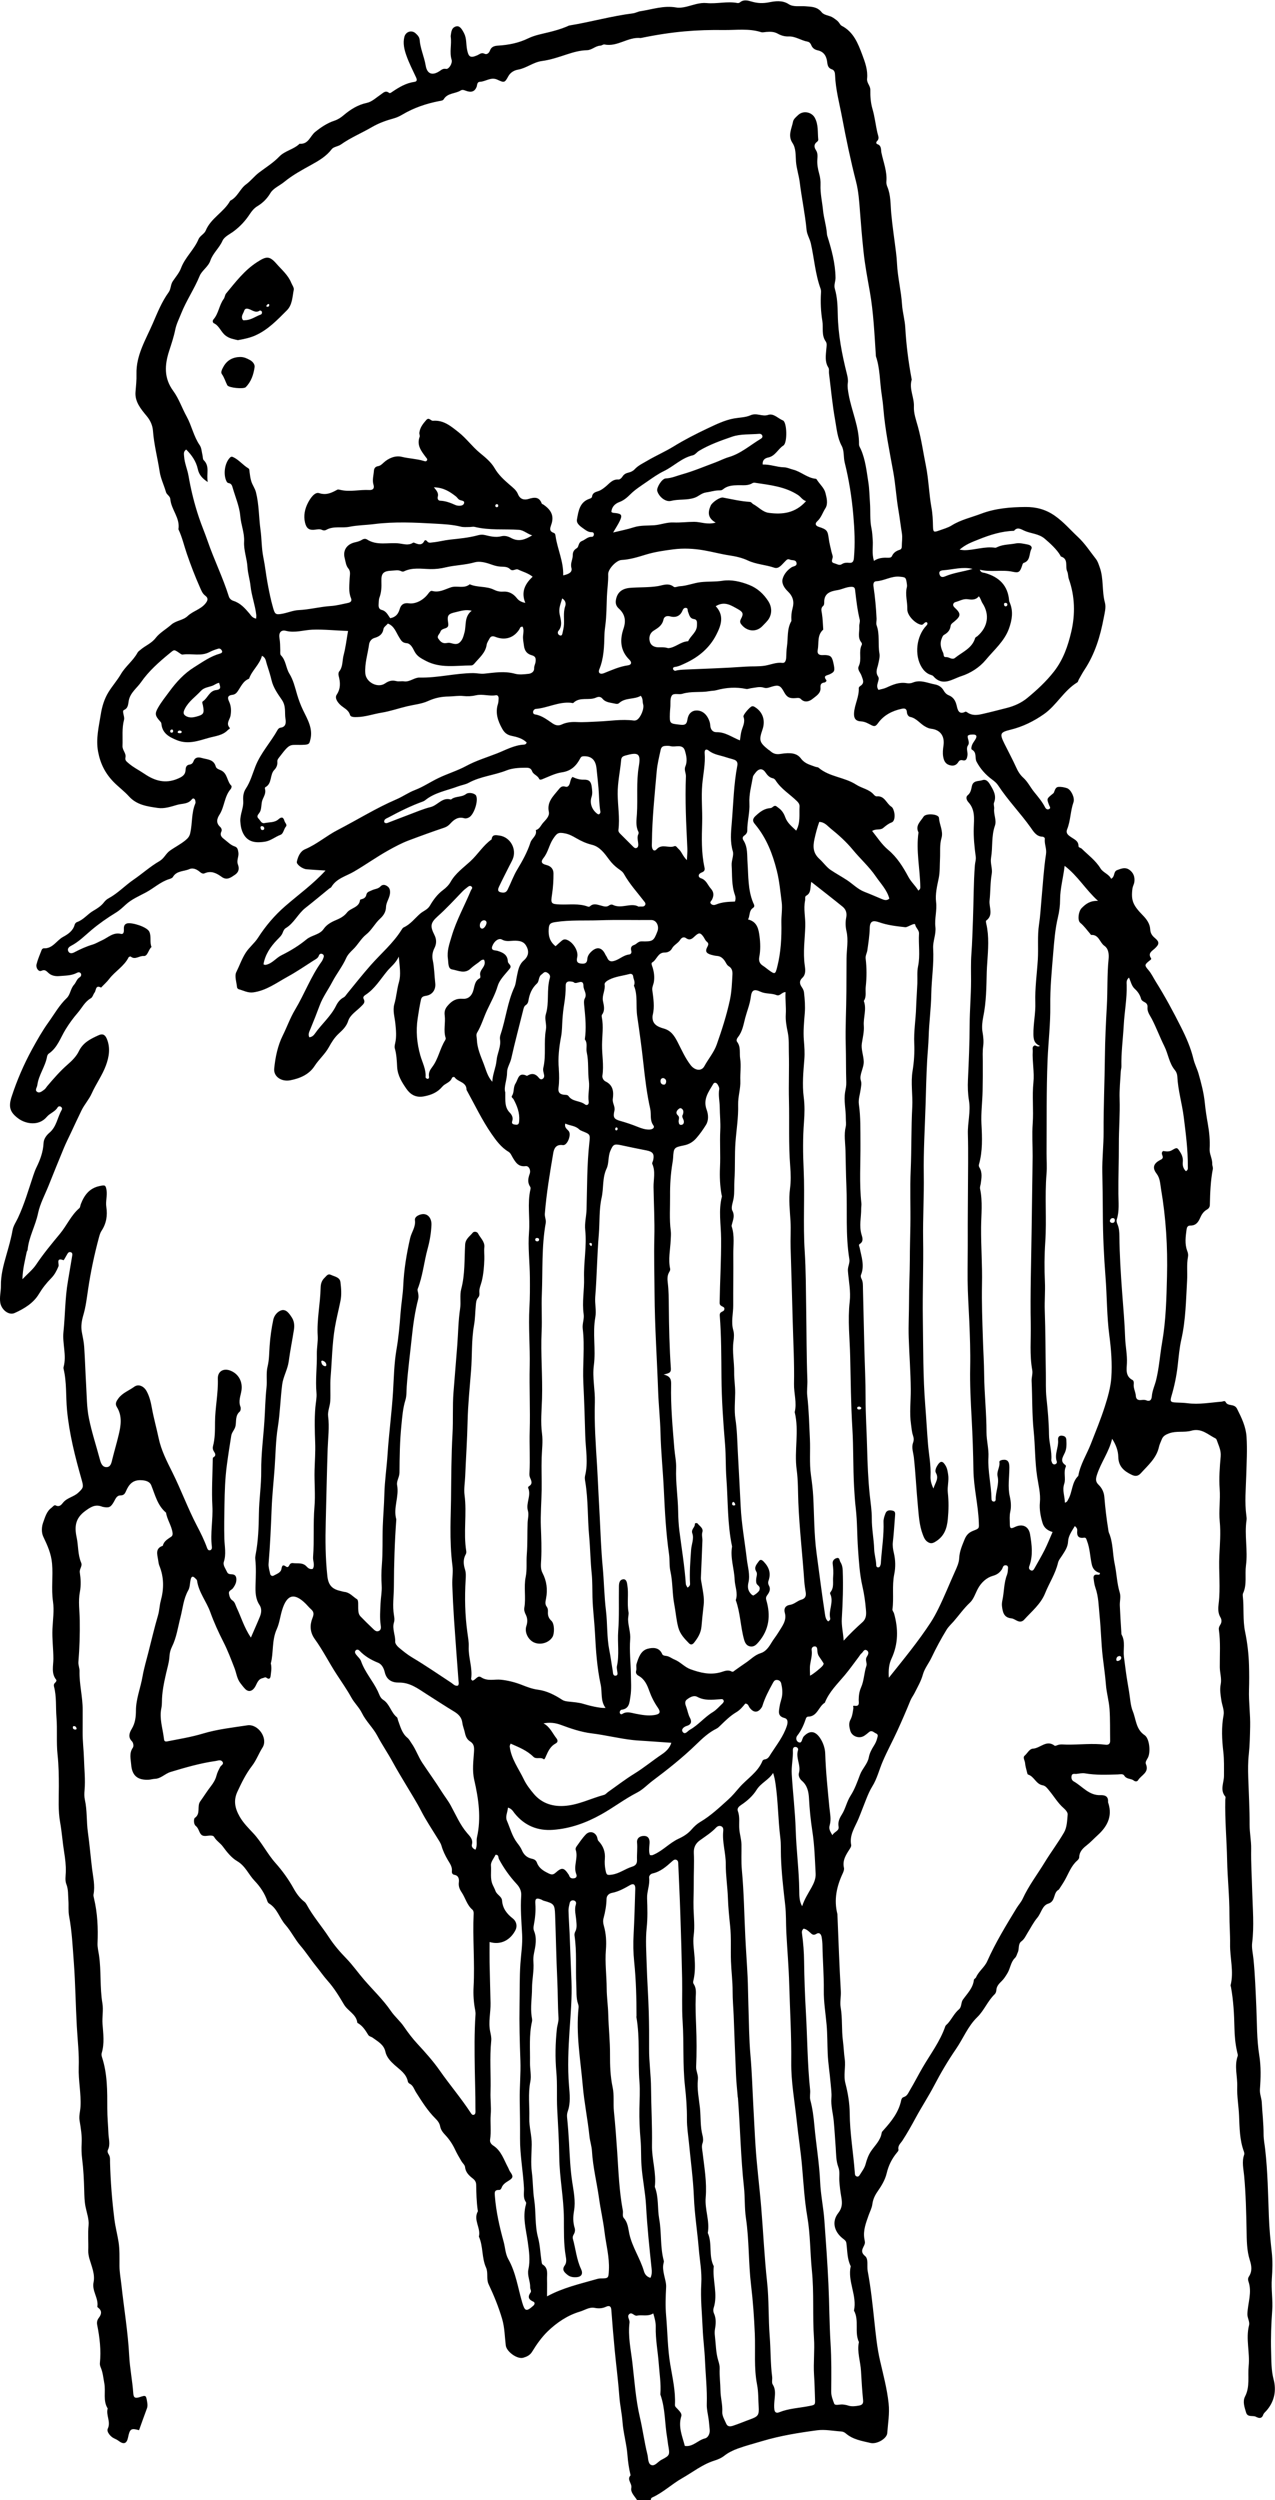 <?xml version="1.0" encoding="UTF-8"?>
<svg id="Layer_1" data-name="Layer 1" xmlns="http://www.w3.org/2000/svg" version="1.1" viewBox="0 0 353.25 692.55">
  <defs>
    <style>
      .cls-1 {
        fill: #000;
        stroke-width: 0px;
      }
    </style>
  </defs>
  <path class="cls-1" d="M176.51,692.55c-.66-1.08-1.86-2.14-1.6-3.37.27-1.27-1.35-2.31-.2-3.5-.44-1.85-.73-3.72-.87-5.63-.23-3.08-1.14-6.05-1.37-9.16-.17-2.35-.71-4.69-.88-7.09-.31-4.28-.87-8.53-1.28-12.8-.36-3.72-.66-7.45-.94-11.18-.08-1.08-.64-1.21-1.44-.85-1.04.48-2.03.55-3.18.32-1.46-.3-2.76.65-4.12,1.05-3.41,1.02-6.38,3.04-8.87,5.44-1.65,1.6-3.09,3.61-4.31,5.63-.62,1.02-1.5,1.41-2.47,1.69-1.66.49-4.64-1.66-4.85-3.41-.3-2.44-.3-4.88-1-7.3-.98-3.34-2.28-6.52-3.76-9.65-.69-1.47-.05-3.15-.71-4.61-1.23-2.74-.76-5.86-1.98-8.59.6-2.35-1.6-4.57-.31-6.95.06-.12,0-.31-.03-.47-.32-2.28-.37-4.58-.41-6.87-.01-.75-.28-1.29-.94-1.8-1.02-.79-2-1.69-2.15-3.19-.06-.56-.68-1.05-1-1.6-.63-1.07-1.26-2.14-1.79-3.28-.62-1.33-1.52-2.71-2.55-3.82-.74-.79-1.36-1.5-1.56-2.57-.17-.89-.69-1.54-1.34-2.19-2.13-2.12-3.71-4.67-5.32-7.19-.55-.86-.79-1.94-1.83-2.44-.19-.09-.4-.34-.44-.54-.44-2.23-2.2-3.27-3.74-4.66-1.02-.92-2.17-2.1-2.5-3.65-.43-1.99-2.12-2.83-3.54-3.88-.35-.26-.93-.31-1.19-.73-.81-1.32-1.61-2.62-3.04-3.38-.26-2.38-2.62-3.23-3.7-5.07-1.35-2.28-2.74-4.58-4.55-6.6-1.12-1.26-2.1-2.69-3.17-4-1.51-1.86-2.8-3.9-4.38-5.73-1.48-1.72-2.6-4.02-4.12-5.74-1.67-1.89-2.26-4.56-4.55-5.92-.19-.11-.35-.35-.43-.56-.74-2.2-2-4.08-3.58-5.73-1.66-1.74-2.53-4.1-4.81-5.43-1.58-.92-2.85-2.53-3.97-4.05-.72-.98-1.8-1.58-2.4-2.63-.16-.29-.44-.37-.79-.4-.97-.1-2.14.47-2.86-.33-.59-.66-.64-1.71-1.48-2.37-.63-.51-.53-1.99-.25-2.19,1.74-1.19.53-3.21,1.51-4.58,1.01-1.4,1.91-2.87,2.98-4.24.62-.8,1.24-1.78,1.52-2.89.21-.84.63-1.64,1.03-2.41.24-.46,1.06-.74.68-1.37-.46-.77-1.28-.38-1.95-.28-4.25.6-8.35,1.79-12.46,3.03-1.59.48-2.68,1.86-4.38,1.91-.55.02-1.09.21-1.65.24-3.1.18-4.67-1.11-4.9-4.18-.12-1.55-.6-3.15.44-4.65.38-.54.09-1.5-.23-1.81-1.21-1.2-.62-2.49-.06-3.43,1-1.65,1.16-3.37,1.17-5.16.03-3.22,1.28-6.2,1.82-9.33.39-2.26,1.06-4.47,1.62-6.69.88-3.45,1.69-6.92,2.69-10.33.38-1.32.4-2.69.74-3.96.91-3.34.92-6.53-.39-9.76-.19-.46-.25-1.07-.34-1.61-.23-1.51-.85-3.18,1.31-3.89.28-1.29,1.36-1.84,2.32-2.51.36-.25.44-.64.38-1.07-.27-1.98-1.5-3.64-1.82-5.6-2.36-1.98-3-4.88-4.08-7.55-.46-1.14-1.65-1.4-2.92-1.44-2.29-.07-3.32,1.27-4.09,3.05-.31.73-.63,1.17-1.54,1.17-1.02,0-1.36.96-1.79,1.73-.89,1.57-1.37,1.79-3.06,1.45-.16-.03-.3-.1-.46-.15-1.74-.57-2.92.18-4.37,1.23-2.76,1.98-3.11,4.27-2.45,7.35.5,2.31.29,4.77,1.25,7.02.42.99-.54,1.7-.37,2.75.27,1.74.36,3.55.02,5.34-.5,2.61-.07,5.26-.04,7.88.06,3.83-.05,7.66-.37,11.47-.08.91.33,1.75.31,2.56-.1,3.63.89,7.16.87,10.77-.01,2.07.01,4.15-.01,6.22-.02,2.45.3,4.9.37,7.32.08,2.9.42,5.83.16,8.75-.08.87-.1,1.78.09,2.62.66,2.97.42,6.02.84,9.02.47,3.36.75,6.74,1.16,10.11.28,2.32.86,4.67.4,7.06-.07.37.05.79.14,1.17.96,4.07,1.15,8.2.97,12.36-.05,1.12.24,2.22.4,3.31.66,4.43.2,8.93.95,13.36.31,1.86-.11,3.82.03,5.72.2,2.69.58,5.36-.22,8.03-.11.36-.04.81.08,1.18,1.52,4.64,1.46,9.43,1.46,14.23,0,2.31.23,4.62.32,6.93.06,1.5.58,3.01-.14,4.49-.23.48,0,.93.26,1.35.4.66.31,1.4.32,2.11.14,5.3.56,10.58,1.22,15.84.27,2.11.81,4.13,1.14,6.19.34,2.16.25,4.43.26,6.65,0,1.78.34,3.49.53,5.22.71,6.56,1.82,13.07,2.16,19.66.18,3.5.89,6.93,1.13,10.41.09,1.29.55,1.48,1.87,1.04,1.63-.55,1.67-.48,1.97,1.32.11.65.18,1.22-.06,1.85-.75,2-1.46,4.02-2.18,6.02-2.2-.63-2.56-.39-3.04,2-.35,1.71-1.18,2.04-2.59.98-.39-.29-.8-.51-1.24-.7-1.03-.44-2.19-1.87-1.8-2.68.93-1.94-.56-3.76-.02-5.62-1.36-2.17-.5-4.65-.93-6.96-.28-1.48-.39-2.98-.99-4.39-.15-.35-.27-.78-.24-1.15.37-3.58-.04-7.11-.74-10.62-.15-.77-.02-1.37.46-2,.68-.89.96-1.86-.12-2.73-.12-.1-.32-.25-.3-.35.39-2.36-1.55-4.32-1.05-6.74.46-2.25-.53-4.39-1.14-6.51-.22-.79-.35-1.51-.33-2.3.08-2.33-.14-4.65.09-7.01.16-1.63-.51-3.43-.85-5.14-.3-1.51-.32-3-.36-4.51-.08-2.93-.21-5.85-.58-8.78-.17-1.33-.21-2.82-.13-4.25.12-2.13-.23-4.24-.58-6.33-.21-1.31.19-2.54.26-3.81.21-3.66-.62-7.26-.49-10.9.14-3.81-.32-7.59-.53-11.39-.33-5.91-.39-11.84-.83-17.75-.32-4.27-.52-8.57-1.31-12.8-.26-1.4-.08-2.87-.19-4.3-.12-1.52.02-3.04-.58-4.55-.39-.97-.18-2.2-.14-3.31.06-1.84-.16-3.64-.45-5.46-.45-2.76-.63-5.56-1.12-8.3-.59-3.3-.37-6.62-.36-9.92,0-2.94-.04-5.91-.35-8.79-.38-3.49-.03-6.96-.31-10.43-.23-2.83.06-5.7-.68-8.49-.11-.43-.02-.77.31-1.07.25-.22.48-.58.28-.84-1.41-1.77-.76-3.91-.76-5.78,0-2.77-.39-5.53-.26-8.3.12-2.53.51-5.11.15-7.57-.51-3.51.05-7-.26-10.5-.24-2.77-1.28-5.05-2.42-7.44-.58-1.22-.47-2.82-.03-3.99.52-1.4.91-3.04,2.3-4.04.38-.28.73-.87,1.17-.64,1.02.52,1.58-.21,2-.74,1.11-1.4,2.92-1.6,4.18-2.74,1.53-1.39,1.56-1.65,1-3.63-1.81-6.36-3.44-12.74-4.06-19.37-.35-3.79-.05-7.63-.95-11.37-.04-.15-.04-.33,0-.48.9-3.25-.37-6.48-.03-9.74.48-4.64.43-9.33,1.22-13.94.39-2.28.78-4.57,1.15-6.85.07-.46.25-1.06-.29-1.27-.69-.28-.94.38-1.22.85-.29.47-.75,1.39-.84,1.35-2.23-.85-1.14,1.08-1.41,1.72-.5,1.2-1.08,2.32-1.99,3.24-1.33,1.35-2.46,2.79-3.46,4.45-1.51,2.5-4.07,4.04-6.7,5.22-1.6.72-3.63-.89-3.96-2.83-.27-1.59.2-3.15.17-4.71-.05-2.95.72-5.76,1.51-8.53.65-2.28,1.31-4.54,1.72-6.89.21-1.2.96-2.26,1.48-3.36,1.8-3.83,2.95-7.88,4.29-11.87.25-.75.52-1.48.87-2.2,1.04-2.11,1.84-4.31,1.95-6.73.05-1.16.88-2.2,1.61-2.81,2-1.68,2.2-4.19,3.36-6.23.17-.3.23-.6-.04-.87-.37-.37-.85-.25-1.04.07-.71,1.22-2.12,1.58-3,2.62-2.24,2.66-5.85,1.92-7.79.52-2.45-1.77-2.88-3.29-1.94-6.15,1.48-4.52,3.34-8.84,5.63-13.05,1.41-2.57,2.87-5.15,4.55-7.49,1.63-2.27,3.01-4.77,5.09-6.75.99-.94,1.02-2.59,2.02-3.69.56-.62.74-1.57,1.56-2.06.37-.22.53-.67.32-1.04-.22-.4-.69-.4-1.06-.2-1.54.82-3.23.76-4.89.91-1.09.1-2.16-.11-2.93-.78-.67-.58-.99-1.16-2.09-.67-.72.32-1.56-.79-1.31-1.81.34-1.37.92-2.69,1.43-4.01.07-.19.36-.43.54-.42,2.5.16,3.56-2.18,5.39-3.17,1.36-.73,2.76-1.66,3.21-3.39.07-.27.36-.61.62-.7,1.82-.62,2.95-2.23,4.54-3.14,1.12-.64,2.18-1.33,2.96-2.35.36-.46.78-.84,1.25-1.09,2.58-1.39,4.57-3.55,6.95-5.18,2.42-1.66,4.64-3.67,7.15-5.12,1.34-.78,1.75-2.07,2.89-2.89,1.41-1.01,2.97-1.78,4.33-2.9.76-.62,1.14-1.14,1.33-2.01.62-2.7.29-5.57,1.41-8.19.09-.2.05-.48,0-.71-.1-.63-.6-.9-.97-.43-1.08,1.39-2.65,1.12-4.06,1.53-1.78.51-3.52,1.12-5.35.86-2.9-.42-5.84-.8-8-3.19-1.3-1.45-2.89-2.6-4.26-4-2.34-2.4-3.69-5.09-4.31-8.43-.65-3.56.21-6.87.74-10.25.34-2.19.99-4.36,2.17-6.26,1.05-1.69,2.41-3.23,3.4-4.92,1.3-2.22,3.4-3.72,4.61-5.95.2-.37.53-.55.83-.81,1.34-1.17,3.03-1.74,4.24-3.32,1.06-1.38,2.87-2.39,4.29-3.64,1.33-1.18,3.25-1.17,4.52-2.38,1.46-1.39,3.56-1.81,4.92-3.45.77-.92.81-1.57,0-2.18-.84-.63-1.11-1.47-1.51-2.35-1.35-3.04-2.54-6.14-3.62-9.29-.77-2.25-1.3-4.61-2.33-6.78.52-3.12-2-5.43-2.24-8.33-.08-.92-.98-1.18-1.21-1.97-.54-1.9-1.46-3.74-1.75-5.67-.57-3.77-1.57-7.47-1.85-11.29-.11-1.5-.71-2.86-1.73-4.09-1.6-1.93-3.33-3.96-3.11-6.68.14-1.65.32-3.29.27-4.95-.14-5.22,2.57-9.52,4.53-14.06,1.28-2.96,2.47-5.96,4.38-8.6.67-.92.5-2.11,1.17-3.09.79-1.17,1.79-2.33,2.26-3.6,1.12-3.02,3.65-5.11,4.86-8.04.37-.9,1.61-1.45,1.98-2.35,1.43-3.48,5.05-5.11,6.79-8.29,2.02-.98,2.71-3.3,4.36-4.5,1.35-.99,2.31-2.29,3.59-3.27,1.91-1.45,3.96-2.7,5.65-4.46,1.57-1.63,4-1.96,5.62-3.55,2.47.23,2.91-2.14,4.32-3.27,1.58-1.27,3.31-2.45,5.29-3.1,1.01-.33,1.81-.86,2.62-1.55,1.87-1.57,3.88-2.87,6.41-3.4,1.39-.29,2.6-1.47,3.85-2.31.72-.48,1.3-1.24,2.29-.47.25.2.57-.06.85-.25,1.9-1.29,3.85-2.47,6.2-2.79.76-.1.73-.63.43-1.26-.94-2-1.95-3.99-2.68-6.07-.57-1.62-.99-3.36-.55-5.12.37-1.47,2.01-2,3.11-1,.52.47,1.06,1.02,1.12,1.79.19,2.47,1.28,4.73,1.68,7.15.38,2.3,1.81,2.88,3.84,1.53.62-.42.99-.77,1.82-.61.73.14,1.83-1.53,1.52-2.55-.65-2.14.07-4.27-.25-6.38-.01-.08,0-.16,0-.24.17-1.01.17-2.16,1.37-2.57.95-.32,1.57.35,2.34,1.88.72,1.43.53,2.97.81,4.45.41,2.15.93,2.47,2.88,1.62.63-.28,1.1-.83,1.96-.41.7.35,1.28-.26,1.5-.85.4-1.13,1.27-1.34,2.26-1.4,2.92-.18,5.7-.72,8.39-2.03,1.75-.85,3.75-1.21,5.67-1.68,1.66-.41,3.3-.87,4.88-1.53.29-.12.58-.3.89-.35,5.88-.96,11.63-2.61,17.55-3.35.7-.09,1.36-.49,2.06-.59,3.27-.5,6.42-1.64,9.9-1.04,1.76.31,3.73-.51,5.58-.95.95-.22,1.88-.36,2.84-.27,2.86.28,5.71-.56,8.57-.01.21.04.5-.03.66-.16,1.01-.88,2.22-.54,3.2-.26,1.69.5,3.15.57,4.96.21,1.58-.31,3.59-.64,5.38.53,1.3.85,3.09.45,4.65.58,1.69.14,3.25.11,4.48,1.66.71.9,2.15.82,3.17,1.51.66.46,1.3.84,1.74,1.53.17.27.37.57.64.71,3.28,1.69,4.51,4.87,5.69,8.01.8,2.12,1.59,4.32,1.34,6.64-.13,1.22.93,1.93.9,3.14-.04,1.73.1,3.55.58,5.2.66,2.23.88,4.53,1.41,6.77.18.76.6,1.5-.16,2.21-.23.22-.27.69.09.81,1.25.41.98,1.59,1.16,2.42.56,2.62,1.6,5.17,1.37,7.94-.04.46.06.97.24,1.4,1.01,2.39.87,4.93,1.1,7.43.33,3.62.89,7.22,1.33,10.83.13,1.02.22,2.05.27,3.08.18,3.81,1.15,7.52,1.39,11.33.14,2.14.78,4.25.9,6.39.27,4.85.89,9.64,1.79,14.41-.8,2.56.73,4.92.6,7.48-.09,1.84.62,3.75,1.12,5.58.97,3.54,1.47,7.18,2.2,10.77.78,3.85.85,7.79,1.55,11.64.32,1.74.38,3.45.42,5.19.04,1.58.2,1.68,1.65,1.16,1.2-.44,2.47-.77,3.54-1.44,2.53-1.57,5.41-2.2,8.13-3.23,3.94-1.5,8.14-1.84,12.31-1.87,2.9-.02,5.57.63,8.18,2.47,2.42,1.71,4.22,3.85,6.3,5.79,1.99,1.85,3.37,4.03,4.99,6.09.58.74.77,1.49,1.07,2.3,1.17,3.19.58,6.63,1.47,9.88.35,1.28-.08,2.82-.34,4.2-.95,5.08-2.43,9.98-5.32,14.35-.57.86-1.05,1.78-1.57,2.68-.16.27-.21.69-.44.83-3.72,2.26-5.72,6.33-9.23,8.79-2.82,1.98-5.9,3.5-9.27,4.32-2.9.71-3.05,1.09-1.68,3.87,1.08,2.19,2.25,4.33,3.26,6.57.46,1.03,1.05,2.04,2,2.89,1.19,1.08,1.94,2.64,2.97,3.91,1.1,1.36,2.23,2.68,3.03,4.25.24.47.67.76,1.17.46.48-.29.11-.65-.03-1.01-.71-1.82-.7-1.82.82-3.06.18-.15.4-.29.49-.49.28-.66.43-1.51,1.28-1.56.77-.04,1.6.11,2.34.36,1.12.38,2.24,2.68,1.8,3.9-.86,2.44-.79,5.08-1.75,7.48-.46,1.15.34,1.66,1.02,2.14.95.67,2.14,1.05,2.12,2.55,0,.39.63.44.9.7,1.79,1.76,3.84,3.24,5.2,5.46.72,1.17,2.33,1.57,2.94,2.87,1.16-.59.55-1.99,1.68-2.41,1.16-.43,2.24-.89,3.39-.07,1.15.83,1.54,2,1.37,3.34-.08.62-.44,1.2-.53,1.82-.44,3.34.16,4.66,2.86,7.43,1.03,1.05,1.98,2.31,2.06,3.89.05,1.07.51,1.75,1.3,2.41,1.33,1.11,1.23,1.74-.06,2.93-.75.69-1.97,1.28-1,2.69.17.25-.21.47-.47.68-1.36,1.08-1.38,1.28-.29,2.54.84.97,1.37,2.13,2.04,3.21,2.57,4.09,4.86,8.34,7.02,12.64,1.42,2.82,2.7,5.72,3.44,8.82.33,1.39,1.01,2.69,1.4,4.02.76,2.65,1.47,5.36,1.75,8.14.19,1.92.48,3.83.82,5.73.42,2.34.65,4.66.51,7.06-.08,1.34.77,2.68.73,4.12-.02.47.25.97.16,1.41-.64,3.3-.75,6.63-.83,9.97-.02.65-.37,1.02-.88,1.31-.88.5-1.42,1.36-1.78,2.2-.56,1.31-1.25,2.21-2.78,2.18-.73-.01-.94.55-1.01,1.11-.26,1.97-.55,3.94.18,5.89.2.52.33,1.05.22,1.63-.41,2.18-.12,4.39-.25,6.58-.31,5.46-.38,10.95-1.59,16.31-.55,2.41-.74,4.89-1.02,7.32-.33,2.86-.9,5.61-1.71,8.35-.46,1.56-.28,1.77,1.33,1.83,1.03.04,2.06.06,3.08.19,3.21.42,6.36-.18,9.54-.44.36-.03.81-.38,1.06.13.64,1.28,2.38.31,3.16,1.87,1.26,2.5,2.44,4.93,2.62,7.77.23,3.56.02,7.1-.08,10.65-.11,3.72-.47,7.46.03,11.18.05.39.11.81.05,1.2-.62,4.19.4,8.42-.16,12.58-.34,2.58.34,5.26-.81,7.74-.09.2-.1.48-.07.71.38,3.3-.04,6.65.64,9.92.63,3.05.99,6.13,1.08,9.24.07,2.28.07,4.58,0,6.84-.1,3.42.4,6.79.32,10.2-.06,2.55-.1,5.12-.37,7.63-.24,2.16-.23,4.28-.16,6.42.14,4.38.4,8.76.38,13.14-.01,2.24.47,4.43.43,6.66-.07,3.95.19,7.89.29,11.83.13,4.74.57,9.48-.02,14.25-.17,1.38.22,2.96.37,4.45.44,4.41.59,8.83.79,13.25.2,4.47.1,8.99.82,13.46.49,3.04.42,6.22.18,9.3-.11,1.37.45,2.47.51,3.72.15,2.94.51,5.87.5,8.8,0,1.45.3,2.83.45,4.22.7,6.19.79,12.4,1.02,18.6.12,3.26.42,6.51.79,9.76.28,2.44.21,4.95.03,7.41-.22,2.95.31,5.87.1,8.83-.27,3.77-.42,7.56-.3,11.33.08,2.59.01,5.2.7,7.81.8,3.06.21,6.12-2.01,8.63-.31.36-.71.64-.88,1.12-.29.86-.88,1.08-1.69.7-.07-.03-.15-.05-.22-.09-.88-.58-2.4.25-2.84-1.25-.42-1.45-1.01-3.02-.28-4.43,1.41-2.73.71-5.64,1-8.46.38-3.73-.85-7.49.1-11.24.27-1.05-.49-1.99-.45-3.18.1-2.99,1.35-5.97.29-8.99-.17-.48-.15-.94.14-1.37.96-1.47.73-2.98.23-4.55-.85-2.69-.84-5.51-.89-8.28-.1-5.02-.21-10.03-.67-15.05-.17-1.89-.7-3.9,0-5.84.1-.26.02-.64-.08-.92-1.18-3.2-1.19-6.54-1.33-9.88-.11-2.67-.61-5.38-.51-8.01.11-2.83-.86-5.69.12-8.5.11-.33-.05-.78-.14-1.16-.5-2.18-.71-4.39-.75-6.63-.08-3.81-.28-7.62-.97-11.39-.03-.15-.14-.32-.1-.46.96-3.79-.2-7.55-.14-11.33.04-2.77-.19-5.55-.18-8.31.02-5.01-.54-9.99-.64-14.99-.11-5.57-.63-11.14-.51-16.72,0-.32.15-.75,0-.93-1.54-1.84-.36-3.81-.36-5.72,0-2.22.07-4.46-.18-6.65-.39-3.41-.57-6.77.07-10.19.25-1.3-.42-2.73-.62-4.11-.22-1.51-.48-2.92-.17-4.47.3-1.53-.24-3.09-.26-4.68-.03-3.47.24-6.96-.26-10.43-.07-.5.14-.93.41-1.35.43-.68.4-1.41.02-2.05-.71-1.19-.64-2.52-.49-3.74.55-4.44-.01-8.87.19-13.3.15-3.14.43-6.32.12-9.44-.3-3.03.2-6.01-.02-9.04-.22-3,.01-6.05.28-9.05.15-1.72-.61-3.08-1.11-4.57-.05-.14-.16-.31-.28-.38-2.14-1.06-3.93-2.97-6.76-2.16-1.96.56-4.1-.02-6.12.72-.98.36-1.72.75-2.08,1.73-.25.67-.6,1.32-.75,2.02-.68,3.13-3.02,5.08-5.02,7.3-.82.91-1.62.88-2.56.43-2.08-1-3.64-2.28-3.69-4.94-.03-1.75-.69-3.46-1.71-5.03-.85,3.64-3.11,6.57-4.21,10.01-.36,1.14-.42,1.89.48,2.76.91.88,1.46,2.03,1.57,3.32.25,3.01.59,6.01,1.08,8.99.05.32.07.65.19.94,1.19,2.77.99,5.8,1.6,8.66.56,2.63.61,5.34,1.4,7.93.36,1.18-.03,2.39.02,3.58.1,2.46.27,4.93.42,7.39.01.24-.01.51.09.71,1.09,1.94.37,4.07.63,6.1.18,1.39.36,2.79.55,4.19.25,1.87.59,3.71.89,5.57.29,1.79.38,3.78,1.02,5.34.91,2.23.85,5,3.27,6.61,1.35.9,1.72,4.67.92,6.23-.3.58-.8,1.19-.56,1.77,1,2.35-1.28,3.04-2.14,4.44-.28.46-.78.48-1.24.12-.78-.61-1.99-.3-2.62-1.36-.35-.58-1.18-.34-1.8-.32-3.03.08-6.06.22-9.08-.3-.76-.13-1.58.06-2.37.15-.5.06-1.2-.25-1.35.59-.11.6.06,1.18.58,1.48,2.43,1.37,4.24,3.94,7.44,3.82,1.23-.05,2.2.31,2.09,1.85-.01.15.07.31.11.46,1.14,3.65-.4,6.44-2.98,8.78-1.05.95-2.01,2.01-3.15,2.89-.91.7-1.94,1.7-1.96,3.15,0,.4-.27.74-.58,1.01-1.65,1.45-2.35,3.5-3.38,5.34-.5.9-1.09,1.75-1.64,2.61-.04.06-.11.11-.18.15-1.48.84-.72,3.19-2.82,3.82-1.65.5-1.94,2.62-3.01,3.89-1.07,1.27-1.83,2.8-2.72,4.22-.5.81-.86,1.7-1.67,2.3-1.04.76-.55,2.08-1.03,3.08-.26.53-.3,1.08-.81,1.58-1.16,1.13-1.24,2.87-2.08,4.23-.46.75-.91,1.49-1.52,2.09-.75.74-1.47,1.44-1.53,2.59-.02.38-.18.84-.44,1.09-1.96,1.87-2.93,4.51-4.84,6.36-2.61,2.53-3.88,5.89-5.88,8.8-2.24,3.26-4.25,6.67-6.08,10.18-1.58,3.01-3.45,5.86-5.07,8.85-1.16,2.14-2.37,4.31-3.71,6.37-.5.77-1.35,1.39-1.09,2.53.05.23-.24.57-.44.81-1.4,1.68-2.33,3.58-2.83,5.71-.45,1.89-1.47,3.52-2.55,5.08-.75,1.08-1.25,2.18-1.42,3.48-.14,1.09-.68,2.06-1.04,3.09-.72,2.07-1.56,4.17-1.18,6.45.05.32.13.63.16.95.1,1.26-1.82,2.35.05,3.88.99.81.46,2.74.72,4.15.87,4.62,1.35,9.29,1.85,13.96.39,3.62.74,7.26,1.57,10.86.9,3.92,1.95,7.81,2.38,11.87.3,2.84-.19,5.48-.38,8.2-.11,1.54-2.89,3.16-4.67,2.73-2.37-.56-4.84-.94-6.79-2.62-.37-.32-.8-.53-1.3-.56-2.23-.14-4.5-.62-6.67-.33-5.1.68-10.2,1.5-15.16,2.98-2.26.68-4.56,1.27-6.78,2.07-1.32.48-2.65,1.12-3.75,1.98-.91.71-1.82,1.07-2.89,1.41-3.24,1.04-5.9,3.18-8.82,4.84-2.86,1.62-5.26,3.96-8.28,5.33-.31.14-.44.44-.39.8h-3.84ZM69.52,453.6c.94-2.19,1.75-3.97,2.49-5.79.43-1.07.56-2.22-.11-3.22-1.14-1.71-1.15-3.6-1.1-5.52.07-2.39.19-4.79-.07-7.18-.04-.39,0-.8.08-1.19.73-3.77.87-7.62.92-11.41.05-3.97.68-7.88.64-11.86-.04-4.57.58-9.14.88-13.71.21-3.09.24-6.2.58-9.28.22-1.98-.16-4,.31-5.93.46-1.88.42-3.77.56-5.66.17-2.45.51-4.89,1.02-7.3.27-1.26,1.24-2.26,2.17-2.57,1.36-.45,2.24.86,2.95,1.95.69,1.06.78,2.25.59,3.45-.46,2.92-1.05,5.82-1.44,8.74-.3,2.24-1.53,4.21-1.81,6.41-.5,3.92-.58,7.88-1.21,11.81-.6,3.75-.61,7.59-.89,11.4-.27,3.73-.68,7.45-.82,11.19-.2,5.08-.42,10.15-.85,15.21-.08.92.25,1.89.44,2.82.09.47.58.71.91.52.85-.48,2.02-.8,2.21-1.86.2-1.07.42-1.27,1.33-.64.44.31.7-.08.89-.46.19-.4.53-.59.97-.53,1.3.17,2.72-.25,3.81.97.36.4.96.87,1.7.61.63-1.09-.02-2.19.07-3.29.35-4.6-.01-9.21.38-13.83.29-3.37-.06-6.8.03-10.2.07-2.55.27-5.11.17-7.65-.12-3.25-.22-6.49.05-9.73.11-1.35.43-2.68.31-4.05-.32-3.6.17-7.19.1-10.78-.03-1.67.34-3.37.24-4.99-.28-4.49.72-8.87.81-13.32.02-1.02.26-1.99,1.12-2.8.55-.52.88-1.19,1.73-.79,1.02.49,2.47.64,2.64,2.01.21,1.73.36,3.48,0,5.24-.49,2.45-1.12,4.86-1.54,7.34-.76,4.54-.8,9.11-1.18,13.67-.18,2.22.02,4.48-.1,6.71-.08,1.42-.77,2.87-.59,4.22.39,3.02-.03,6.02-.13,8.99-.22,6.76-.36,13.52-.53,20.28-.13,4.99-.1,10.02.45,15.01.27,2.41,1.24,3.57,3.61,4.09.39.08.77.23,1.16.27,1.44.15,2.32,1.33,3.44,2.02.45.28.3,1.63.33,2.5.03.82.05,1.64.63,2.25,1.1,1.15,2.25,2.26,3.4,3.36.45.43.95,1,1.65.7.74-.31.64-1.06.55-1.68-.29-1.98-.12-3.95-.04-5.94.07-1.66.42-3.31.32-4.94-.12-1.9-.11-3.86.04-5.68.3-3.6.13-7.21.26-10.8.11-2.94.37-5.91.44-8.86.09-3.68.65-7.38.89-11.09.38-5.8,1.17-11.58,1.52-17.38.23-3.88.29-7.78.95-11.61.59-3.37.88-6.77,1.13-10.17.19-2.54.64-5.03.75-7.59.19-4.4.92-8.76,1.9-13.07.38-1.68,1.59-3.1,1.33-5-.1-.75.62-1.29,1.53-1.56,1.95-.57,3.12.96,3.05,2.85-.09,2.22-.46,4.42-1.05,6.58-1.02,3.71-1.35,7.59-2.77,11.2-.13.32.08.77.14,1.16.09.56.14,1.1,0,1.66-.9,3.48-1.4,7.02-1.77,10.59-.47,4.51-1.07,9.01-1.4,13.53-.09,1.27,0,2.61-.36,3.8-.72,2.31-.89,4.7-1.12,7.04-.44,4.34-.5,8.72-.53,13.08-.01,1.26-.87,2.35-.66,3.46.62,3.2-1.14,6.31-.22,9.49-.45,6.18-.65,12.37-.67,18.56-.01,2.69-.43,5.39.03,8.07.11.64.2,1.25,0,1.88-.58,1.82.43,3.56.33,5.37-.03.52.51,1.2.97,1.59,1.2,1.01,2.44,2.02,3.79,2.82,3.67,2.18,7.18,4.61,10.75,6.95.54.35,1.04,1.04,1.88.81.35-.44.19-.92.15-1.38-.42-5.68-.86-11.35-1.24-17.03-.21-3.17-.37-6.35-.48-9.53-.06-1.74.27-3.51.05-5.22-.46-3.54-.57-7.13-.55-10.66.01-2.57.12-5.22.15-7.79.07-6.04.07-12.09.41-18.11.22-3.82-.02-7.63.27-11.46.33-4.36.72-8.72,1.05-13.08.26-3.39.28-6.79.79-10.17.27-1.79-.15-3.71.31-5.43,1.07-4.06.85-8.19,1.08-12.29.09-1.63,1.3-2.29,2.1-3.3.34-.43,1.2-.33,1.48.21.64,1.24,1.91,2.27,1.74,3.8-.12,1.12.04,2.2,0,3.29-.06,2.05-.23,4.13-.71,6.11-.26,1.06-.78,2.06-.66,3.21.05.5,0,.94-.34,1.34-.56.64-.58,1.41-.66,2.23-.17,1.82-.17,3.68-.49,5.44-.74,4.17-.48,8.4-.82,12.58-.37,4.66-.85,9.34-.96,14.06-.11,5.07-.46,10.17-.67,15.26-.07,1.7-.39,3.47-.18,5.09.7,5.19-.36,10.41.48,15.58.05.34,0,.63-.16.92-.75,1.36-.63,2.75-.18,4.18.29.93.23,1.9.17,2.86-.29,4.85-.19,9.68.47,14.5.18,1.33.44,2.65.38,4.01-.13,3,1.13,5.9.67,8.94-.02.11.17.25.32.46.89-.05,1.44-1.61,2.43-.94,1.8,1.21,3.7.49,5.55.69,1.91.21,3.85.69,5.74,1.43,1.4.55,2.87,1.13,4.5,1.34,2.37.3,4.62,1.44,6.66,2.77.6.39,1.13.43,1.76.51,1.42.16,2.88.24,4.22.66,1.39.43,4.43,1.21,6.07,1.11-1.47-1.98-.89-4.29-1.35-6.43-1.01-4.68-1.34-9.46-1.58-14.25-.17-3.33-.61-6.64-.7-9.96-.06-2.18,0-4.41-.21-6.53-.37-3.48-.39-6.96-.71-10.43-.46-5-.25-10.04-1.07-15.02-.09-.54-.2-1.14-.07-1.66.93-3.7.16-7.46.06-11.14-.13-4.88-.29-9.78-.53-14.67-.24-4.99.44-9.99-.17-14.96-.17-1.39.46-2.68.26-4.03-.49-3.34.21-6.67.11-10.01-.13-4.43.79-8.85.32-13.29-.21-1.95.32-3.81.37-5.72.17-6.21.1-12.42.79-18.61.25-2.21.17-2.21-2.01-3.09-.29-.12-.61-.26-.83-.47-1.08-1.07-2.56-.98-3.84-1.61-.31,1.17.54,1.54.98,2.13.75,1.02-.44,4.02-1.65,3.84-1.96-.29-2.46,1.01-2.67,2.22-.94,5.57-1.88,11.14-2.33,16.78-.07.9.4,1.73.25,2.57-1.18,6.53-.81,13.15-1.08,19.73-.15,3.43.1,6.87-.06,10.3-.29,6.22.3,12.42.11,18.65-.1,3.19-.43,6.46,0,9.68.29,2.23-.03,4.45-.1,6.68-.09,2.94.04,5.89,0,8.84-.05,3.42-.35,6.84-.22,10.25.12,3.03.24,6.04.09,9.07-.06,1.24-.26,2.56.37,3.76,1.17,2.24,1.45,4.61.98,7.06-.15.81-.37,1.54.18,2.27.3.4.37.87.34,1.37-.06.98.13,1.77.96,2.54.9.83.89,3.55.28,4.52-1,1.57-3.24,2.25-5.02,1.51-1.65-.69-2.78-2.84-2.2-4.57.38-1.16.35-2.18-.19-3.23-.3-.58-.48-1.22-.37-1.85.49-2.83-.2-5.7.38-8.55.41-2.01.14-4.12.3-6.19.24-2.93.12-5.88.23-8.82.04-1.11.4-2.22.08-3.33-.61-2.12,1.01-4.21.06-6.33-.04-.09.08-.34.19-.41,1.2-.69.7-1.56.32-2.47-.15-.35-.16-.79-.14-1.18.22-3.9-.05-7.82.07-11.71.17-5.98-.14-11.96,0-17.93.12-5.41-.38-10.81-.08-16.23.16-2.78.15-5.57.13-8.36-.03-4.18-.58-8.34-.24-12.53.31-3.93-.51-7.91.39-11.83.05-.22.08-.52-.04-.69-.8-1.18-.64-2.32-.17-3.61.4-1.13-.26-2.27-1.11-2.16-2.04.27-2.82-1.08-3.65-2.48-.32-.54-.52-1.14-1.13-1.51-2.01-1.2-3.44-3.15-4.67-4.93-2.65-3.83-4.67-8.11-6.94-12.21.03-2.19-2.33-2.14-3.26-3.44-.18-.26-.68-.11-.8.2-.48,1.25-1.88,1.44-2.63,2.34-1.35,1.61-3.03,2.32-5.1,2.71-2.28.43-3.78-.53-4.87-2.11-1.24-1.8-2.43-3.66-2.56-6.05-.09-1.71-.16-3.47-.65-5.16-.12-.43,0-.95.11-1.42.41-1.81.23-3.59.05-5.42-.18-1.79-.8-3.62-.28-5.42.58-1.99.69-4.05,1.27-6.05.61-2.11.18-4.38-.04-7.08-.89,1.88-2.19,2.77-3.18,3.96-1.91,2.3-3.45,4.94-6.03,6.62-.44.29-.81.64-.52,1.16.53.97-.13,1.46-.69,2.03-1.27,1.31-3.07,2.35-3.6,4.04-.51,1.6-1.63,2.59-2.63,3.52-1.2,1.12-1.99,2.41-2.72,3.74-1.07,1.95-2.76,3.37-3.96,5.22-1.5,2.32-3.97,3.44-6.77,3.97-2.34.45-4.63-.97-4.42-3.23.3-3.16.99-6.4,2.35-9.14,1.18-2.37,2.06-4.9,3.45-7.22,2.6-4.34,4.35-9.17,7.35-13.31.19-.26.31-.56.43-.86.2-.46.32-.95-.25-1.23-.44-.21-.81.03-.95.44-.26.77-.95,1.04-1.55,1.42-2.34,1.51-4.64,3.07-7.09,4.42-3.08,1.69-5.9,3.84-9.53,4.35-1.52.21-2.74-.53-4.08-.88-.18-.05-.41-.34-.43-.53-.13-1.42-.75-3.12-.2-4.21.88-1.76,1.51-3.65,2.6-5.35.99-1.54,2.44-2.64,3.41-4.15,2.1-3.27,4.58-6.19,7.52-8.75,3.72-3.23,7.74-6.11,11.19-9.88-1.82-.12-3.53-.2-5.25-.35-1.2-.1-2.85-1.38-2.7-2.07.3-1.45.96-2.92,2.27-3.47,3.27-1.38,5.92-3.73,9.04-5.34,5.45-2.82,10.66-6.08,16.32-8.51,1.74-.75,3.33-1.89,5.09-2.56,2.31-.88,4.33-2.28,6.54-3.33,2.52-1.21,5.19-2,7.67-3.34,2.71-1.47,5.71-2.37,8.57-3.49,2.38-.94,4.75-2.29,7.44-2.42.28-.01.61-.14.74-.59-1.12-1.12-2.77-1.56-4.14-1.83-1.45-.29-2.12-1.04-2.67-2.03-1.18-2.12-1.95-4.36-1.14-6.85.15-.45.14-.95.17-1.43.04-.56-.21-1.04-.78-.94-1.82.31-3.65-.41-5.44,0-1.2.28-2.4.34-3.56.21-1.36-.15-2.68.11-3.99.13-2.08.02-3.88.39-5.81,1.27-1.73.79-3.8.98-5.71,1.43-2.39.56-4.71,1.39-7.14,1.78-2.27.37-4.46,1.17-6.79,1.22-.75.02-1.76.04-1.94-.58-.44-1.51-1.81-1.93-2.75-2.85-.78-.76-1.53-1.87-.95-2.76,1.15-1.75,1.02-3.43.54-5.26-.09-.36-.07-.9.14-1.16,1.09-1.34.84-3.04,1.24-4.55.57-2.14.82-4.37,1.23-6.7-3.41-.09-6.63-.47-9.89-.35-2.44.1-4.81.97-7.33.32-1.36-.35-2.04.53-1.78,2.04.19,1.12.2,2.22.22,3.34.01.47-.09,1.13.17,1.39,1.43,1.43,1.36,3.51,2.37,5.13,1.06,1.71,1.54,3.75,2.1,5.67.45,1.53.98,2.96,1.67,4.4,1.25,2.59,2.84,5.16,1.99,8.29-.21.77-.2,1.21-1.43,1.29-4.27.29-3.81-.94-7.01,3.29-.35.46-.73.82-.67,1.45.08.85-.27,1.66-.81,2.2-1.36,1.37-.56,3.83-2.54,4.84-.09.04-.12.32-.08.45.34,1.11-.3,2.09-.66,2.96-.51,1.25-.14,2.74-.95,3.75-.52.65-.68,1.02-.15,1.55.48.48.77,1.41,1.63,1.22,1.3-.29,2.77-.08,3.85-1.04.9-.8,1.38-.61,1.68.45.15.52.82,1.05.42,1.53-.62.73-.71,2.01-1.5,2.3-1.49.55-2.72,1.66-4.33,1.91-2.22.34-4.65.34-5.99-2.22-.56-1.06-.76-2.21-.83-3.42-.1-1.96.95-3.75.81-5.65-.1-1.28.07-2.43.72-3.41,1.26-1.91,1.85-4.12,2.66-6.18,1.49-3.77,4.25-6.67,6.16-10.12.14-.25.46-.54.73-.57,1.61-.18,1.6-1.44,1.43-2.46-.28-1.74.23-3.47-1.02-5.29-1.09-1.59-2.35-3.34-2.83-5.38-.37-1.55-.86-3.07-1.35-4.58-.24-.76-.25-1.7-1.31-2.22-.68,2.5-2.78,4.03-3.57,6.35-1.71.65-2.29,2.3-3.25,3.62-.35.49-.79.78-1.38.85-1.21.13-1.46.71-.94,1.8.6,1.25.67,2.57.43,3.96-.18,1.09-1.34,2.13-.25,3.36.24.28-.3.42-.49.63-1.46,1.55-3.57,1.67-5.4,2.2-2.82.81-5.68,1.86-8.77.59-2.21-.91-4.02-1.93-4.25-4.56-.02-.25-.15-.41-.31-.59-1.45-1.6-1.56-2.17-.61-3.83.9-1.58,2.04-2.99,3.12-4.46,1.95-2.65,4.09-5.01,6.92-6.77,2.29-1.43,4.47-3.01,7.12-3.75.39-.11.78-.35.51-.85-.19-.37-.57-.65-.98-.52-.82.25-1.65.53-2.41.93-2.4,1.29-5,.32-7.47.71-.31.05-.71-.31-1.04-.53-1.39-.95-1.31-.85-2.64.24-2.9,2.38-5.71,4.87-7.84,7.93-1.15,1.65-2.95,2.87-3.4,5.06-.19.92-.1,2.12-1.32,2.64-.38.16-.25.68-.17,1.09.11.54.31,1.15.17,1.65-.63,2.39-.32,4.82-.42,7.23-.05,1.21,1.07,2.02.82,3.18-.17.78.24,1.08.77,1.54,1.38,1.21,3.01,2,4.51,3.02,2.84,1.93,5.76,2.79,9.16,1.35,1.23-.52,2.14-1.02,2.21-2.42.04-.8.24-1.41,1.16-1.52.53-.06.87-.44,1.04-.89.45-1.23,1.41-1.19,2.37-.91,1.47.42,3.24.34,3.79,2.34.18.66.96.82,1.52,1.1,1.78.87,1.57,3.04,2.82,4.25.12.12,0,.68-.18.88-1.8,2.05-1.71,4.92-3.13,7.13-.74,1.15-.99,2.3.19,3.37.37.34.56.86.33,1.32-.54,1.12.3,1.71.93,2.2.87.67,1.65,1.52,2.74,1.88.83.27.92.88,1.05,1.66.19,1.14-.56,2.2-.14,3.31.46,1.2.26,2.19-.84,2.92-1.12.75-2.2,1.6-3.63.57-1.43-1.03-2.91-1.83-4.77-.99-.55.25-1.04-.2-1.49-.56-.79-.63-1.8-1.02-2.69-.62-1.53.69-3.53.4-4.57,2.18-.17.3-.65.48-1.02.59-2.42.74-4.27,2.52-6.45,3.69-1.86,1-3.95,1.86-5.62,3.4-.82.75-1.7,1.59-2.74,2.22-2.36,1.44-4.66,3.05-6.77,4.83-1.82,1.53-3.48,3.24-5.63,4.35-.62.32-1.09.83-.76,1.51.35.73,1.1.59,1.68.28,1.61-.85,3.26-1.6,5.02-2.13.91-.27,1.74-.79,2.6-1.17,1.69-.75,3.11-2.33,5.29-1.8.7.17.84-.51.81-1.15-.04-.74.02-1.52.88-1.75,1.3-.35,5.6.95,6.19,2.34.59,1.38.03,2.85.59,4.19-.89.74-1.05,2.6-2.17,2.5-1.23-.11-2.37,1.16-3.58.16-.09-.08-.53.06-.6.2-1.24,2.49-3.73,3.84-5.36,5.97-.66.87-1.51,1.61-2.27,2.42-1.58-.85-1.33.76-1.79,1.36-.39.5-.54,1.3-1.03,1.58-1.7.97-2.46,2.67-3.64,4.03-1.26,1.46-2.35,2.96-3.35,4.58-1.45,2.34-2.26,5.11-4.71,6.76-.23.16-.4.53-.45.83-.49,2.76-2.33,5.06-2.69,7.87-.09.67-.81,1.46.03,1.92.67.37,1.35-.29,1.92-.69.31-.22.51-.61.76-.91,1.8-2.12,3.61-4.22,5.73-6.06,1.19-1.03,2.4-2.25,3.06-3.64,1.17-2.43,3.29-3.45,5.49-4.44.94-.42,1.7-.32,2.24.94,1.09,2.56.63,5.1-.22,7.42-.99,2.71-2.75,5.12-3.94,7.77-.76,1.7-2.02,3.04-2.82,4.68-.99,2.04-1.95,4.1-2.91,6.16-.68,1.44-1.4,2.86-2.01,4.33-1.43,3.44-2.82,6.9-4.2,10.35-1.03,2.56-2.39,5.06-2.94,7.72-.72,3.44-2.55,6.53-2.88,10.05-.02.23-.22.43-.26.66-.46,2.3-1.1,4.58-1.18,7.51,1.5-1.57,2.85-2.65,3.77-4.01,2.02-3.02,4.34-5.82,6.63-8.58,1.9-2.29,3.07-5.12,5.37-7.09.26-.22.26-.73.4-1.1.96-2.5,2.39-4.46,5.25-5.04,1.44-.29,1.64-.3,1.88,1.11.26,1.57-.3,3.13-.05,4.72.36,2.36,0,4.58-1.35,6.61-.34.52-.52,1.17-.69,1.78-1.28,4.76-2.3,9.57-3.02,14.44-.35,2.36-.63,4.77-1.3,7.05-.48,1.63-.73,3.16-.42,4.81.25,1.33.55,2.66.64,4,.24,3.58.34,7.17.55,10.75.18,2.99.16,6.03.74,8.94.76,3.86,2.02,7.62,3.03,11.43.28,1.06.66,2.21,1.82,2.23,1.27.03,1.44-1.33,1.68-2.28.54-2.17,1.18-4.32,1.7-6.49.64-2.62,1.12-5.35-.47-7.89-.57-.92-.11-1.64.44-2.39,1.13-1.53,2.92-2.14,4.38-3.21,1.17-.86,2.66-.16,3.4,1.17.82,1.47,1.19,3.06,1.49,4.72.5,2.79,1.28,5.52,1.86,8.29.71,3.42,2.3,6.49,3.83,9.55,2.4,4.83,4.25,9.9,6.74,14.68,1.06,2.02,2.08,4.06,2.85,6.21.13.35.35.8.84.67.45-.12.55-.57.5-.97-.48-3.76.34-7.5.14-11.27-.23-4.26.04-8.55.1-12.82,0-.23.01-.58.15-.66.96-.55.47-1.16.11-1.76-.27-.44-.31-.92-.18-1.39.57-2.17.54-4.43.55-6.6.02-4.03.92-7.98.78-12.02-.07-2.08,1.56-3.02,3.48-2.27,2.26.88,3.46,3.07,3.06,5.56-.23,1.46-.89,2.87-.28,4.42.15.39.08,1.14-.19,1.37-1.25,1.07-.93,2.6-1.15,3.89-.19,1.1-1.04,1.77-1.2,2.78-.43,2.71-.86,5.43-1.22,8.16-.49,3.64-.6,7.31-.66,10.98-.05,3.14-.12,6.28-.03,9.43.06,2.1.56,4.24-.15,6.4-.3.9.5,1.91.91,2.82.26.57.78.58,1.4.62,1.19.07,1.25,1.12,1.12,1.97-.11.68-.5,1.35-.93,1.91-.36.47-1.2.62-1.08,1.42.1.72.34,1.5.92,1.89.77.51.87,1.3,1.2,2,1.25,2.63,2.06,5.49,3.93,8.29ZM70.96,171.42c.02-.48.08-.8.04-1.1-.31-2.71-1.3-5.28-1.59-8.01-.18-1.73-.74-3.46-.84-5.16-.14-2.41-1.07-4.7-.94-7.09.14-2.45-.86-4.67-1.05-7.06-.22-2.64-1.34-5.22-2.09-7.81-.17-.6-.34-1.26-1.15-1.37-.34-.05-.49-.29-.64-.61-.85-1.86-.45-4.8.88-6.3.27-.3.5-.53.99-.3,1.63.75,2.72,2.22,4.24,3.12.35.21.29.69.34,1.09.11.86.23,1.74.49,2.56.33,1.03.99,1.86,1.28,2.99.86,3.41.78,6.92,1.25,10.36.35,2.49.28,5.12.78,7.59.5,2.44.75,4.94,1.21,7.38.42,2.23.86,4.45,1.49,6.64.53,1.85.72,2.03,2.71,1.64,1.48-.29,2.93-.92,4.41-.98,3-.14,5.91-.94,8.9-1.13,1.58-.1,3.13-.53,4.69-.84.71-.14,1.24-.49.89-1.33-.74-1.77-.43-3.59-.38-5.42.03-.91.35-1.96-.33-2.77-.72-.85-.78-1.92-1.04-2.9-.56-2.16.58-3.85,2.8-4.37.7-.16,1.39-.33,2.02-.73.43-.27.95-.34,1.37-.07,2.8,1.81,5.96.74,8.93,1.1,1.25.15,2.6.65,3.84-.22.09-.06.31.02.45.08,1.01.42,1.97.77,2.65-.54.2-.39.58-.18.77.07.43.57.96.37,1.52.32,1.63-.15,3.25-.6,4.81-.77,2.59-.28,5.16-.51,7.68-1.19.66-.18,1.27-.26,2.05-.07,1.44.35,2.96.72,4.49.33.99-.25,1.9.02,2.76.49,2.06,1.12,3.9.44,5.81-.75-1.32-.36-2.33-1.43-3.66-1.52-4.09-.28-8.23.18-12.29-.82-.45-.11-.95.04-1.43.04-.8,0-1.63.09-2.39-.1-2.34-.58-4.75-.7-7.1-.83-5.64-.32-11.31-.6-16.96.12-2.28.29-4.57.29-6.85.75-2.09.42-4.36-.3-6.39.85-.35.2-.79.19-1.16.01-.62-.3-1.23-.16-1.87-.07-1.68.24-2.45-.32-2.84-1.95-.47-1.96-.03-3.88.83-5.52.61-1.17,1.83-3.03,3.06-2.65,2.07.65,3.47-.09,5.05-.95.23-.13.62,0,.93.07,2.63.6,5.26-.13,7.89.02.99.06,1.54-.38,1.21-1.47-.39-1.28.02-2.54.11-3.8.05-.73.37-1.2,1.12-1.33.65-.11,1.06-.5,1.55-.96,1.39-1.3,3.31-2.06,5.03-1.64,2.01.49,4.07.54,6.04,1.12.3.09.65.26.89-.03.35-.4-.01-.68-.25-1-1.24-1.66-2.57-3.29-1.71-5.61.12-.33-.12-.79-.07-1.17.16-1.41,1-2.46,1.9-3.49.79-.9,1.23.26,1.88.2,2.95-.25,5.04,1.56,7.13,3.21,2.12,1.68,3.72,3.93,5.83,5.67,1.51,1.25,3.11,2.52,4.12,4.27,1.05,1.82,2.57,3.2,4.11,4.54.91.79,1.89,1.49,2.35,2.64.57,1.43,1.74,1.7,2.94,1.32,1.64-.51,2.95-.63,3.65,1.29.04.11.27.15.4.24,2.26,1.52,3.06,3.19,2.25,5.54-.4,1.16-.63,1.87.72,2.36.39.14.42.61.48,1.02.54,3.56,2.2,6.88,2.09,10.73,1.33-.31,2.62-.77,2.28-2.07-.35-1.31.35-2.28.36-3.41,0-.97.26-1.53,1.15-2.08.59-.36.33-1.55,1.41-1.97.91-.35,1.61-1.22,2.75-1.16.31.02.55-.32.56-.67,0-.35-.19-.62-.58-.61-.77.03-1.42-.35-1.98-.76-.97-.71-2.36-1.5-2.14-2.76.41-2.28.72-4.84,3.51-5.75.33-.11.63-.26.67-.59.12-1.01.92-1.26,1.67-1.49.79-.24,1.37-.71,2.01-1.21,1.07-.85,1.92-2.14,3.6-2.03.41.03.87-.37,1.14-.8.4-.65.97-.96,1.73-1.13.6-.13,1.25-.46,1.65-.9,1-1.08,2.31-1.67,3.53-2.39,2.37-1.4,4.94-2.51,7.25-3.93,3.06-1.88,6.21-3.49,9.43-5.01,2.35-1.11,4.77-2.29,7.29-2.75,1.51-.27,3.25-.28,4.59-.88,1.74-.79,3.23.46,4.91-.11,1.5-.51,2.73.99,4.08,1.53,1.15.46,1.29,6.22.14,6.95-1.53.98-2.24,2.92-4.21,3.32-.87.18-1.65.67-1.53,1.95,2.01-.09,3.91.72,5.89.77.94.02,1.66.43,2.49.63,2.23.55,3.97,2.34,6.35,2.55.17.01.32.32.45.51.77,1.11,1.88,2.13,2.19,3.36.35,1.35.8,3.06,0,4.3-.76,1.18-1.15,2.59-2.25,3.59-.73.66-.48,1.27.43,1.56,2.24.71,2.47,1.05,2.75,3.24.16,1.26.51,2.5.78,3.75.1.46.34.92.32,1.37-.04.66-.69,1.44.46,1.73.67.17,1.36.71,2.06.24.66-.44,1.33-.44,2.06-.37.91.09,1.21-.4,1.29-1.29.37-3.97.18-7.95-.16-11.88-.42-4.9-1.19-9.79-2.38-14.57-.39-1.56-.09-3.26-.85-4.67-1.2-2.25-1.38-4.74-1.81-7.14-.77-4.28-1.16-8.63-1.7-12.95-.07-.55.12-1.13-.2-1.64-1-1.6-.68-3.38-.54-5.08.06-.74.24-1.53-.15-2.08-1.26-1.76-.64-3.81-.95-5.69-.42-2.55-.54-5.18-.38-7.79.03-.4.02-.78-.12-1.17-1.47-4.05-1.75-8.36-2.69-12.53-.3-1.31-1.06-2.45-1.18-3.72-.41-4.42-1.35-8.76-1.89-13.16-.24-1.97-.9-3.83-1.05-5.83-.13-1.69.04-3.6-.97-5.12-1.37-2.07-.2-3.99.16-5.93.13-.69.89-1.32,1.47-1.85,1.37-1.25,3.65-.8,4.53.76,1.08,1.93.77,4.06.99,6.11.02.19-.17.47-.34.59-.92.67-.84,1.5-.31,2.31.54.81.45,1.71.39,2.56-.1,1.38.16,2.7.51,3.97.29,1.03.41,2.02.37,3.05-.1,2.4.47,4.76.7,7.13.2,2.08.9,4.18,1.06,6.33.02.24.04.48.11.7,1.19,3.78,2.23,7.58,2.29,11.6.01,1.04-.51,2.01-.19,3.07.68,2.31.77,4.72.81,7.09.1,5.6,1.16,11.04,2.51,16.43.22.88.4,1.73.27,2.58-.15,1.06.05,2.07.22,3.09.82,4.66,2.95,9.05,2.89,13.9,0,.5.29.9.49,1.33,1.3,2.93,1.61,6.14,2.1,9.23.28,1.77.3,3.73.44,5.59.18,2.37-.08,4.78.42,7.12.23,1.1.27,2.2.35,3.32.12,1.78-.3,3.61.33,5.69,1.29-.88,2.63-.92,3.98-.87.42.02.84-.06,1.02-.47.43-.96,1.21-1.44,2.16-1.74.44-.14.56-.52.56-.95,0-1.19.22-2.38.03-3.58-.36-2.2-.61-4.41-.99-6.6-.59-3.45-.77-6.95-1.4-10.41-1.06-5.85-2.27-11.69-2.75-17.63-.11-1.35-.29-2.7-.49-4.04-.52-3.45-.42-6.99-1.56-10.34-.05-.15-.03-.32-.04-.48-.39-5.82-.64-11.68-1.65-17.42-.65-3.7-1.36-7.37-1.75-11.11-.4-3.77-.72-7.54-1-11.32-.2-2.7-.4-5.46-1.07-8.07-1.51-5.88-2.75-11.83-3.87-17.78-.73-3.89-1.8-7.76-1.95-11.76-.02-.68-.18-1.36-.86-1.58-1.04-.34-1.21-1.08-1.32-2.02-.19-1.61-.89-2.88-2.65-3.26-.82-.18-1.45-.62-1.77-1.45-.18-.46-.53-.87-1.01-.95-1.81-.31-3.38-1.53-5.27-1.44-1.09.05-2.12-.28-2.96-.75-1.09-.61-2.11-.58-3.22-.5-.47.03-.99.19-1.42.06-3.4-1.08-6.91-.55-10.34-.59-7.42-.1-14.09.37-23.03,2.22-3.52-.39-6.45,2.53-10.05,1.78-.34-.07-.75.32-1.13.33-1.37.05-2.34,1.23-3.7,1.26-1.92.04-3.79.57-5.56,1.15-2.28.75-4.56,1.53-6.9,1.84-2.43.32-4.28,1.98-6.67,2.4-.95.16-2.06.71-2.67,1.83-.98,1.79-1.1,1.85-3.01.95-1.8-.85-3.22.51-4.85.58-.88.04-.72.97-.95,1.48-.52,1.22-1.34,1.45-2.51,1.15-.61-.16-1.28-.61-1.85-.24-1.5.96-3.64.65-4.72,2.44-.25.42-.82.42-1.3.52-3.59.7-7.01,1.86-10.17,3.74-.75.45-1.53.81-2.39,1.05-2.06.56-4.19,1.33-5.93,2.35-2.88,1.68-5.99,2.96-8.73,4.9-.77.54-2.01.6-2.52,1.28-1.48,1.95-3.52,3.15-5.54,4.27-2.64,1.46-5.27,2.87-7.61,4.79-1.27,1.04-3.02,1.75-3.81,3.06-.95,1.6-2.13,2.76-3.62,3.66-.94.57-1.57,1.37-2.13,2.22-1.18,1.8-2.58,3.32-4.32,4.65-1.11.86-2.7,1.53-3.23,2.72-.89,2.02-2.66,3.42-3.37,5.52-.57,1.68-2.35,2.72-2.96,4.22-1.47,3.6-3.69,6.81-5.12,10.41-.58,1.47-1.32,2.91-1.63,4.44-.41,2.03-1.07,3.98-1.7,5.93-1.25,3.88-1.48,7.5,1.13,11.06,1.57,2.14,2.43,4.77,3.73,7.12,1.39,2.52,1.93,5.49,3.62,7.94.51.74.53,1.82.76,2.75.12.46.04,1.09.33,1.37,1.77,1.72.69,3.8,1.13,6.07-1.62-1.06-2.43-2.08-2.76-3.6-.46-2.13-1.68-3.88-3.22-5.41-.8.57-.63,1.21-.57,1.96.13,1.86.91,3.54,1.22,5.34.68,3.93,1.63,7.79,2.9,11.56.73,2.18,1.64,4.3,2.39,6.48,1.78,5.18,4.23,10.1,5.87,15.34.18.59.63,1.04,1.32,1.26,1.89.6,3.16,2.03,4.4,3.49.44.52.76,1.21,1.86,1.42ZM254.35,246.75c.62-.4.64-.71.63-1.04-.07-5.04-1.23-10.05-.5-15.12-.97-1.91.58-3.05,1.4-4.37.64-1.03,4.21-.75,4.27.34.12,1.89,1.25,3.67.7,5.58-.55,1.89-.31,3.8-.41,5.71-.1,1.83.01,3.65-.37,5.48-.45,2.13-.98,4.39-.72,6.5.3,2.38-.46,4.64-.19,6.92.24,2.08-.74,3.93-.62,5.98.25,4.22-.45,8.42-.52,12.64-.06,3.97-.62,7.91-.73,11.88-.06,2.19-.3,4.42-.42,6.63-.22,4.03-.31,8.07-.43,12.11-.2,6.45-.6,12.91-.5,19.36.09,6.01-.27,12-.18,18.01.12,7.33-.19,14.66-.08,21.99.12,8.03.04,16.06.68,24.09.28,3.48.46,6.97.74,10.45.24,3.02.87,6.01.71,9.06-.05,1.05.2,2.12.81,3.38.49-1.64,1.59-2.74.68-4.34-.35-.61.08-1.57.54-2.25.78-1.16,1.38-1.04,2.14.24.47.79.57,1.58.71,2.46.28,1.7-.28,3.33-.09,5.01.28,2.45.24,4.89,0,7.37-.26,2.73-1.07,4.87-3.56,6.31-.77.45-1.27.45-1.94.05-.81-.49-1.12-1.27-1.44-2.12-.98-2.59-1.1-5.29-1.36-8.02-.42-4.43-.62-8.87-1.1-13.29-.14-1.32-.72-2.75-.23-4.09.27-.74.23-1.3-.02-2.03-.33-.97-.39-2.03-.54-3.05-.48-3.24-.04-6.5-.07-9.75-.04-4.78-.42-9.54-.57-14.31-.11-3.41.09-6.82.09-10.22,0-3.79.2-7.6.22-11.41,0-3.09.1-6.2.15-9.3.09-5.17-.14-10.37.09-15.54.25-5.8.12-11.61.43-17.4.18-3.34-.46-6.69.09-10.02.41-2.53.57-5.05.46-7.61-.15-3.32.42-6.62.52-9.93.07-2.21.25-4.45.34-6.67.06-1.59-.12-3.23.2-4.76.63-3.02.08-6.03.26-9.03.06-1-.88-1.54-1.06-2.51-.09-.46-1.23.18-1.87.46-.28.13-.61.29-.9.26-2.44-.27-4.89-.55-7.21-1.37-1.77-.62-2.57-.3-2.61,1.61-.05,2.08-.37,4.1-.66,6.14-.11.79-.57,1.47-.47,2.32.31,2.59.31,5.2.02,7.8-.15,1.31.28,2.71-.53,3.93.85,2.29-.18,4.57,0,6.86.12,1.65-.3,3.28-.55,4.91-.24,1.59.46,3.3.53,4.96.04.93-.31,1.89-.58,2.8-.25.85-.49,1.67-.21,2.57.25.79.04,1.59-.06,2.38-.19,1.38-.69,2.8-.5,4.12.51,3.57.41,7.15.44,10.73.05,5.58-.36,11.17.26,16.74.05.47-.06.95-.06,1.43.03,2.41-.63,4.82.11,7.25.25.81.62,1.88-.52,2.57-.39.24-.07.69,0,1.08.48,2.47,1.4,4.92.36,7.47-.16.39-.01.79.17,1.16.41.82.35,1.7.37,2.58.12,5.65.26,11.31.4,16.96.11,4.45.34,8.91.33,13.36-.01,4.61.31,9.22.42,13.83.11,4.36.28,8.77.74,13.14.22,2.14.58,4.31.56,6.43-.02,2.89.57,5.69.66,8.55.04,1.42.51,2.83.56,4.27.01.3.03.69.44.74.52.07.66-.35.77-.72.09-.3.09-.63.11-.95.26-3.65.85-7.27.71-10.95-.03-.77.26-1.58.54-2.32.36-.95,1.2-.94,2.02-.75.74.17.68.76.64,1.34-.2,2.43-.33,4.87-.61,7.3-.12,1.06.03,2.05.27,3.06.46,1.96.51,3.95.11,5.89-.66,3.24-.07,6.53-.5,9.77-.04.33.33.71.44,1.08,1.21,4.26,1.2,8.45-.7,12.54-.73,1.57-.87,3.19-.74,5.3,4.21-5.26,8.19-10.1,11.62-15.36.78-1.2,1.45-2.45,2.09-3.74,1.66-3.36,3.04-6.83,4.57-10.23.57-1.26,1.16-2.51,1.22-3.83.09-1.88.8-3.45,1.48-5.15.55-1.37,1.32-2,2.5-2.45,1.63-.62,1.52-.66,1.45-2.35-.18-4.83-1.41-9.51-1.49-14.4-.07-4.73-.23-9.51-.49-14.26-.26-4.72-.51-9.47-.41-14.23.09-4.25-.07-8.57-.25-12.86-.16-3.73-.43-7.46-.46-11.21-.03-4.14.06-8.28.04-12.42-.02-4.13.04-8.26.05-12.39.01-5.26.13-10.52-.02-15.78-.09-3.1.82-6.14.3-9.26-.31-1.87-.37-3.82-.28-5.73.24-5.08.45-10.15.47-15.24.02-4.03.38-8.04.39-12.08,0-2.53-.09-5.08.1-7.59.23-3.15.31-6.32.43-9.46.19-5.01.15-10.04.53-15.05.06-.79.35-1.53.24-2.37-.36-2.67-.64-5.34-.55-8.06.08-2.41.43-4.95-1.48-7.03-.39-.42-.9-1.36-.18-1.95.85-.7.94-1.64,1.15-2.55.38-1.63,1.9-1.24,2.92-1.62.88-.32,1.53.27,2.06,1.15.97,1.61,1.92,3.11,1.14,5.11-.18.47.1,1.11.04,1.66-.18,1.59.74,3.19.21,4.71-1.02,2.92-.57,5.96-1.07,8.9-.26,1.54.45,2.96.19,4.45-.43,2.45-.33,4.94-.6,7.38-.2,1.83,1.16,4.01-.93,5.55-.14.1-.04.61.03.91.81,3.53.5,7.09.27,10.65-.06.88-.13,1.75-.15,2.63-.1,4.17-.12,8.35-.97,12.47-.28,1.36-.43,2.92-.21,4.16.24,1.36.37,2.68.19,3.97-.2,1.45-.12,2.86-.11,4.29.02,2.71,0,5.42-.05,8.12-.06,3.03-.47,6.04-.32,9.09.2,3.78.36,7.57-.69,11.27-.1.35.01.63.17.9.83,1.42.52,2.94.32,4.43-.06.46-.28.91-.18,1.4.76,3.56.31,7.16.28,10.73-.04,5.26.37,10.51.25,15.77-.1,4.99.09,9.99.25,14.98.1,3.34.32,6.69.35,10.01.05,5.34.66,10.65.65,15.98,0,2.32.67,4.56.54,6.89-.22,3.83.77,7.57.84,11.38,0,.37.04.82.56.9.43.07.62-.31.61-.58-.06-2.16,1.03-4.23.53-6.39-.33-1.41.71-2.58.49-3.96-.06-.38.48-.56.9-.62,1.3-.18,1.88.43,1.87,2.06,0,2.7-.5,5.43.12,8.1.33,1.45.42,2.88.12,4.26-.25,1.13-.13,2.22-.12,3.32.01,1.29.26,1.41,1.38.87,2.09-1.01,3.84-.24,4.23,2.01.5,2.94.86,5.9-.21,8.82-.19.52-.06.97.47,1.18.47.19.73-.16.93-.52.95-1.7,1.95-3.38,2.83-5.12.78-1.56,1.42-3.18,2.22-5-1.42-.39-2.38-1.18-2.78-2.49-.56-1.83-.91-3.88-.74-5.62.25-2.54-.41-4.91-.76-7.25-.63-4.2-.53-8.42-.96-12.62-.47-4.58-.35-9.22-.57-13.83-.05-1.05.37-2.01.17-3.08-.76-4.18-.33-8.42-.41-12.62-.17-8.67.13-17.35.24-26.03.05-3.82.1-7.63.16-11.45.04-3.03.1-6.07.12-9.1.01-3.01-.19-6.04.02-9.04.27-3.8-.19-7.6.2-11.37.3-2.91-.35-5.79-.19-8.69.03-.53-.24-1.13.38-1.52.47-.3.86.57,1.61.05-1.6-.67-1.78-1.81-1.8-3.2-.05-2.94.63-5.82.53-8.76-.13-3.99.44-7.95.69-11.93.2-3.26-.16-6.53.34-9.79.36-2.35.47-4.73.69-7.1.39-4.12.61-8.26,1.24-12.34.23-1.52-.49-2.79-.33-4.21.04-.33-.33-.6-.64-.61-1.72-.05-2.5-1.44-3.28-2.54-2.85-4.01-6.31-7.54-9.01-11.67-.4-.62-1.01-1.14-1.67-1.62-1.78-1.31-3.28-2.97-4.32-4.96-.54-1.05.17-2.55-1.29-3.33-.3-.16-.09-1.07.18-1.58.26-.49.62-.93.88-1.41.44-.8.14-1.22-.74-1.19-.46.02-.96-.04-1.44.32-.22.87.68,1.76.03,2.71-.59.87.04,1.89-.14,2.81-.12.62-.22,1.56-1.3,1.29-.54-.14-.92,0-1.21.47-.58.95-1.4,1.19-2.47.87-1.2-.36-1.56-1.32-1.74-2.35-.18-1.02-.06-2.06.09-3.1.36-2.6-.88-4.33-3.4-4.62-.67-.08-1.11-.3-1.67-.61-1.45-.8-2.41-2.32-4.16-2.67-.53-.11-.88-.73-.91-1.31-.07-1.04-.64-1.12-1.47-.94-2.62.57-4.93,1.76-6.5,3.93-.61.84-.93,1.08-1.84.62-.91-.46-1.78-1.01-2.89-1.06-1.48-.07-2.02-.82-1.95-2.26.12-2.38,1.45-4.54,1.31-6.97-.01-.18.22-.44.4-.56,1.34-.84.72-1.8.35-2.9-.29-.86-1.23-1.61-.73-2.66.89-1.87-.14-4,.82-5.86.09-.17.01-.52-.12-.67-1.11-1.35-.48-2.92-.58-4.39-.04-.63.27-1.31.13-1.9-.65-2.7-.97-5.45-1.28-8.19-.08-.73-.36-.93-1.06-.92-1.38.02-2.58.73-3.9.93-1.99.31-3.68.92-3.6,3.42,0,.3-.05.73-.25.9-.77.64-.52,1.33-.39,2.15.24,1.46.26,2.96.37,4.45-1.76,1.54-1.16,3.72-1.53,5.64-.17.89.17,1.39,1.1,1.43.32.01.64-.03.96-.02,1.52.07,1.9.44,2.28,2.17.47,2.18.4,2.47-1.02,3.16-.71.35-1.97.29-.92,1.65.14.19-.23.59-.56.63-.92.11-1.14.59-1.07,1.48.12,1.56-1.29,2.3-2.21,3.06-.77.64-2.14,1.19-3.24.03-.36-.38-.88-.31-1.36-.26-1.75.17-2.51-.22-3.29-1.68-.93-1.73-1.47-2.04-3.23-1.53-.78.22-1.53.6-2.32.34-1.22-.4-2.37-.01-3.55.13-.47.06-.96.3-1.4.21-2.79-.58-5.52-.4-8.25.35-.61.17-1.27.14-1.89.26-2.49.45-5.07-.03-7.55.74-.95.3-2.4-.31-2.92.51-.53.83-.3,2.14-.4,3.23-.05.56-.1,1.11-.12,1.67-.08,2.88-.07,2.82,2.74,3.14,1.2.13,1.89.12,2.11-1.36.24-1.68,1.19-2.5,2.38-2.57,1.41-.09,2.63.71,3.35,2.1.33.65.57,1.28.61,2.03.06,1.05.61,1.91,1.76,1.88,2.42-.05,4.28,1.42,6.46,2.27.15-.94.21-1.81.44-2.64.36-1.28,1.09-2.46.54-3.91-.19-.5,1.72-2.67,2.3-2.87.35-.12.6.03.88.2,2.17,1.34,2.96,3.68,2.09,6.21-1.03,3-.87,3.56,1.62,5.58.12.1.28.16.4.26.84.79,1.64,1.14,2.97.92,2.9-.47,4.59-.18,5.67,1.28,1.08,1.45,2.54,1.73,3.98,2.28.3.11.69.08.91.27,3.02,2.57,7.17,2.58,10.42,4.69,1.56,1.01,3.59,1.25,4.89,2.78.19.23.55.49.8.46,2.2-.24,2.66,2,4.07,2.88.44.27.75,1.26.83,1.9.11.85.03,2.14-.79,2.44-.96.36-1.62.95-2.34,1.54-.84.69-2.03.12-3.05.83,1.47,1.84,2.7,3.77,4.44,5.22,2.47,2.06,4.13,4.75,5.59,7.47.78,1.45,1.93,2.43,2.74,3.77ZM190.56,439.75c.5-.38.65-.67.63-1-.19-3.17.07-6.32.29-9.49.11-1.5.85-3.05.34-4.48-.42-1.19.75-1.66.7-2.61-.02-.34.6-.35.77-.13.56.72,1.64,1.27,1.31,2.37-.25.83.05,1.58.01,2.36-.14,3.41-.26,6.82-.42,10.23-.02.47.07.9.15,1.35.34,2.09.87,4.26.61,6.32-.24,1.96-.42,3.95-.6,5.91-.18,1.82-1.01,3.13-2.05,4.45-.41.52-.9.69-1.4.18-1.26-1.3-2.49-2.54-2.99-4.45-.55-2.08-.69-4.22-1.09-6.31-.59-3.01-.4-6.17-1.08-9.21-.35-1.57-.15-3.19-.38-4.74-.85-5.92-1.16-11.89-1.44-17.85-.24-5.23-.8-10.44-.92-15.68-.09-3.81-.51-7.62-.65-11.44-.32-9.06-.94-18.11-1-27.18-.03-5.17-.19-10.34-.06-15.51.12-4.67-.15-9.36-.22-14.03-.03-2.08.6-4.29-.34-6.38-.13-.28.18-.75.26-1.13.33-1.66-.13-2.28-1.84-2.62-2.34-.46-4.67-.93-7-1.44-1.99-.43-2.27-.26-3.05,1.57-.67,1.58-.36,3.44-1.02,4.85-1.25,2.63-.79,5.44-1.4,8.13-.73,3.25-.49,6.72-.77,10.09-.48,5.76-.53,11.56-.99,17.33-.15,1.93.35,3.85.02,5.68-.8,4.44.18,8.89-.41,13.33-.45,3.37.38,6.77.28,10.2-.18,5.89.25,11.79.62,17.68.16,2.53.25,5.07.39,7.61.11,2.15.24,4.3.34,6.44.23,4.62.39,9.24.82,13.85.38,4.05.42,8.13.91,12.16.44,3.65.21,7.34.93,10.96.38,1.88.61,3.78.94,5.66.1.57-.01,1.5.86,1.38.73-.1.4-.89.36-1.42-.03-.4-.15-.81-.06-1.19.72-3.22.12-6.49.36-9.73.31-4.08.13-8.2.2-12.31.01-.88.11-1.94,1.21-2.04.91-.08,1.03,1.01,1.12,1.6.41,2.47-.13,4.99.33,7.5.11.62-.15,1.39-.12,2.17.07,1.82.73,3.53.58,5.38-.25,3.17.15,6.36.19,9.53.03,2.12.21,4.21-.13,6.33-.26,1.67-.28,3.39-2.52,3.64-.07,0-.13.09-.19.14-.25.25-.32.56-.17.87.12.25.44.28.62.16,1.22-.83,2.51-.31,3.71-.08,1.7.32,3.35.64,5.11.38,1.6-.23,1.96-.74,1.03-2.08-1.01-1.46-1.79-3.02-2.38-4.67-.59-1.67-1.3-3.23-2.95-4.14-.55-.3-.85-.78-.67-1.39.19-.64-.07-1.32.11-1.89.54-1.74,1.18-3.7,3.07-4.2,1.38-.37,3.22-.49,4.04,1.47.16.39.64.45,1.04.5.91.09,1.59.7,2.39,1.02,1.62.66,2.77,2.08,4.38,2.67,2.71.98,5.45,1.67,8.41.84.88-.25,1.95-.8,3-.21.42.24.68-.15,1.01-.37.97-.67,1.92-1.38,2.89-2.02,1.38-.91,2.51-2.18,4.18-2.69,1.34-.41,2.21-1.62,2.89-2.76.61-1.04,1.38-1.95,1.99-2.96.99-1.65,2.39-3.28,1.81-5.39-.4-1.44.35-2.11,1.38-2.26,1.26-.18,2.06-1.13,3.18-1.44,1.05-.29,1.37-.97,1.22-1.99-.15-1.02-.33-2.04-.4-3.07-.49-7.3-1.35-14.56-1.65-21.87-.12-3.03-.05-6.08-.46-9.08-.73-5.3.75-10.67-.55-15.94.65-2.62-.24-5.2-.19-7.82.12-5.79-.21-11.58-.36-17.38-.18-6.77-.37-13.53-.58-20.3-.08-2.47.11-4.96-.03-7.41-.18-3-.54-5.95-.14-8.97.27-2.04.23-4.15.06-6.21-.49-6.12-.2-12.25-.35-18.37-.11-4.35.09-8.72-.03-13.07-.05-1.88.09-3.77-.3-5.66-.34-1.63-.65-3.33-.55-4.97.13-2.07-.18-4.1-.06-6.2-1.04-.01-1.55,1.22-2.49.84-1.42-.58-2.97-.27-4.42-.93-1.84-.84-2.47-.5-2.72,1.45-.25,2.01-1.03,3.84-1.54,5.76-.48,1.82-.76,3.78-2,5.34-.32.4-.55.93-.25,1.33,1.08,1.41.6,3.09.84,4.63.32,2.03-.04,4.09.05,6.15.1,2.18-.67,4.35-.61,6.65.1,3.46-.48,6.93-.74,10.41-.26,3.49-.05,7-.29,10.51-.11,1.6.05,3.27-.21,4.91-.18,1.18-.82,2.63-.37,3.48.75,1.42.21,2.48-.08,3.69-.06.23-.17.5-.1.7.86,2.56.42,5.2.45,7.81.05,4.68-.05,9.37-.02,14.05.01,2.28-.65,4.55.01,6.87.28.96.2,2.08.06,3.09-.39,2.88.23,5.74.19,8.61-.03,1.86.3,3.78.28,5.69-.03,2.39-.29,4.83.06,7.16.46,2.99.51,5.98.66,8.97.26,5.08.56,10.17.8,15.25.23,4.92,1.14,9.8,1.71,14.71.25,2.13.94,4.28.45,6.39-.34,1.46-.1,2.49.94,3.43.11.1.28.14.43.21.61-.36,1.2-.76,1.61-1.36.08-.12.09-.3.12-.46.17-.8-.72-1-.89-1.58-.13-.44-.1-.95-.04-1.41.09-.63.35-1.26-.02-1.86-.7-1.16.12-1.97.68-2.77.42-.61.8-.58,1.45.11,1.5,1.6,2,3.26,1.24,5.33-.12.34-.07.85.11,1.16.59,1.01.21,1.87-.37,2.65-.36.48-.5.82-.31,1.48,1.23,4.2.83,8.12-2.14,11.59-.62.72-1.18,1.31-2.15,1.24-1.16-.09-1.63-1.01-1.88-1.93-1-3.59-1.02-7.39-2.3-10.92.68-1.93-.24-3.77-.31-5.66-.11-3.07-1.27-6.06-.71-9.19-1.32-6.25-1.11-12.63-1.58-18.96-.23-3.09-.11-6.2-.36-9.28-.52-6.21-.95-12.43-1-18.64-.05-5.7-.03-11.4-.47-17.07-.1-1.27,1.06-.94,1.25-1.65.3-1.1-1.31-.64-1.29-1.91.09-5.93.46-11.86.41-17.8-.03-3.87-.77-7.78.22-11.63.04-.14-.06-.31-.09-.47-.44-2.51-.56-5.02-.44-7.58.17-3.43-.09-6.89.08-10.32.11-2.14-.13-4.25-.15-6.36-.01-1.67-.44-3.33-.14-5.01.07-.41-.22-.94-.47-1.34-.29-.46-.86-.65-1.17-.13-1.3,2.2-2.93,4.26-1.83,7.2.46,1.25.59,2.9-.2,4.16-.79,1.27-1.66,2.52-2.67,3.67-.94,1.08-2.05,1.73-3.4,2-2.8.57-2.88.64-3.04,3.48-.03.48-.1.95-.18,1.43-.5,2.99-.69,6.06-.66,9.03.03,3.22-.23,6.48.19,9.71.11.86.02,1.76-.02,2.64-.12,2.65-.73,5.28-.14,7.94.06.26-.11.62-.27.88-.57.96-.52,1.99-.39,3.03.26,2.14.26,4.32.28,6.45.05,5.74.18,11.47.57,17.19.09,1.3-.62,1.34-2,1.71,2.02.46,2.1,1.53,2.07,2.82-.14,5.91.42,11.78.89,17.66.15,1.83.57,3.65.5,5.47-.15,4.01.5,7.96.56,11.95.03,1.82.12,3.66.35,5.46.63,4.89,1.44,9.76,1.78,14.68.02.29.25.56.44.94ZM297.77,422.76c-.86,1.43-1.78,2.71-1.85,4.24-.07,1.56-.89,2.68-1.64,3.87-.43.67-.98,1.28-1.16,2.07-.71,3-2.43,5.57-3.56,8.39-1.2,3-3.73,5.04-5.84,7.36-.48.53-1.11.61-1.76.35-.59-.24-1.15-.69-1.75-.75-2.11-.2-2.4-1.74-2.6-3.35-.07-.54,0-1.12.11-1.66.51-2.34.39-4.78,1.28-7.05.23-.58.23-1.25.29-1.88.03-.33-.1-.65-.47-.74-.33-.08-.66,0-.85.28-.17.26-.23.6-.4.85-.62.91-1.3,1.45-2.53,1.79-1.72.49-3.2,1.85-4.12,3.57-.7,1.31-1.16,2.88-2.19,3.84-1.71,1.6-3.02,3.49-4.53,5.22-.65.74-1.39,1.39-1.95,2.3-1.53,2.5-2.9,5.06-4.16,7.7-.75,1.58-1.92,2.99-2.39,4.67-.51,1.86-1.47,3.47-2.31,5.15-.35.7-.84,1.32-1.15,2.07-1.15,2.84-2.37,5.64-3.64,8.42-1.29,2.82-2.78,5.55-4,8.39-1.01,2.33-1.58,4.85-2.95,7.03-.67,1.08-1.15,2.23-1.63,3.42-.74,1.83-1.42,3.71-2.18,5.54-.95,2.26-2.56,4.48-2.01,7.22.07.33-.19.77-.4,1.1-1.03,1.6-2.08,3.15-1.6,5.24.11.49-.15,1.12-.38,1.61-1.65,3.56-2.44,7.22-1.45,11.13.04.15.03.32.03.48.29,6.97.52,13.94.93,20.9.09,1.52-.29,3.06-.05,4.46.54,3.13.22,6.28.64,9.41.21,1.62.26,3.35.49,4.96.32,2.26-.41,4.41.2,6.77.67,2.6,1.16,5.41,1.18,8.22.04,5.54,1.01,11.01,1.42,16.53.03.4.03.82.49.99.48.18.72-.15.94-.5.58-.94,1.26-1.79,1.56-2.92.32-1.21.76-2.45,1.44-3.48,1.1-1.67,2.7-3.03,3.01-5.17.04-.28.32-.54.53-.77,2.19-2.43,4.2-4.96,4.88-8.27.09-.43.31-.75.72-.87.96-.3,1.25-1.17,1.7-1.91,1.22-2.04,2.29-4.17,3.49-6.23,2.18-3.76,4.87-7.26,6.3-11.44.12-.34.52-.58.77-.88,1.07-1.24,1.75-2.76,3.05-3.86.74-.63.52-1.88,1.04-2.62,1.23-1.74,2.82-3.23,3.07-5.52.03-.25.48-.44.6-.71.73-1.69,2.34-2.76,3.09-4.44,2.29-5.15,5.22-9.95,8.15-14.75.54-.88,1.26-1.65,1.68-2.57,1.65-3.6,4.07-6.75,6.11-10.1,1.69-2.78,3.71-5.44,5.35-8.27.81-1.4.86-3.29,1-4.98.05-.56-.6-1.31-1.12-1.76-1.61-1.4-2.66-3.25-4.01-4.86-.52-.63-.98-1.32-1.81-1.46-1.85-.32-2.33-2.46-4.03-2.97-.18-.05-.27-.54-.34-.84-.19-.77-.43-1.55-.49-2.33-.05-.7-.7-1.56-.13-2.05.78-.67,1.32-1.91,2.33-1.96,2.02-.11,3.73-2.57,5.99-.81.12.1.47-.03.68-.12.85-.37,1.7-.2,2.58-.19,3.63.06,7.26-.43,10.9.04.71.09,1.24-.23,1.22-1.09-.05-2.94.03-5.88-.17-8.8-.16-2.26-.83-4.47-1-6.73-.2-2.6-.59-5.19-.89-7.77-.43-3.79-.48-7.59-.87-11.38-.26-2.61-.27-5.23-1.16-7.75-.29-.82-.39-1.71-.5-2.58-.08-.64.18-1.09.94-1.03.35.02.82.2.82-.45q-1.85-.47-2.26-2.37c-.48-2.17-.51-4.43-1.33-6.54-.19-.49-.23-.96-.85-.86-1.57.24-1.99-.54-1.85-1.94.04-.37-.05-.79-.68-1.29ZM75.04,460.81c.31,1.36.04,2.39-.06,3.41-.06.68-.41,1.08-1.11.55-.42-.32-.68,0-1.05.07-1.34.27-1.59,1.46-2.12,2.38-.71,1.23-1.78,1.6-2.73.67-.48-.47-.92-1.07-1.35-1.62-.99-1.27-1.11-2.8-1.65-4.19-.95-2.44-1.87-4.9-3.07-7.25-1.36-2.67-2.61-5.41-3.64-8.26-1.06-2.96-3.21-5.48-3.66-8.72-.04-.27-.36-.52-.59-.74-.62-.6-.99-.46-1.2.48-.22.98-.17,2.1-.65,2.93-1.33,2.34-1.52,5-2.17,7.51-.71,2.75-1.07,5.57-2.36,8.16-.38.77-.63,1.68-.67,2.53-.09,1.7-.6,3.3-.97,4.93-.59,2.6-1.13,5.2-1.13,7.88,0,.56-.05,1.12-.16,1.66-.58,2.79.34,5.44.68,8.15.02.16.06.31.07.47.04.55.41.65.83.57,3.32-.66,6.68-1.19,9.93-2.17,4.02-1.21,8.19-1.66,12.32-2.29,3.01-.46,5.81,3.63,4.2,6.16-1.05,1.65-1.7,3.51-2.9,5.07-1.69,2.18-2.89,4.65-4.05,7.14-1.15,2.47-.69,4.63.63,6.94,1.01,1.75,2.43,3.16,3.72,4.54,2.4,2.56,3.89,5.71,6.2,8.3,1.91,2.15,3.6,4.49,5.01,7.03.77,1.39,1.7,2.69,2.99,3.69.25.19.45.47.6.74,1.75,3.25,4.2,6.03,6.21,9.11,1.37,2.1,3.04,4.05,4.8,5.85,1.8,1.86,3.27,3.98,4.95,5.92,2.47,2.87,5.25,5.49,7.4,8.63,1.07,1.57,2.61,2.84,3.62,4.34,1.15,1.69,2.38,3.3,3.74,4.77,2.2,2.38,4.34,4.76,6.22,7.45,2.76,3.94,5.9,7.62,8.54,11.66.22.34.45.71.92.53.33-.13.4-.48.41-.8.01-.4-.03-.8-.02-1.2.02-3.57-.13-7.13-.18-10.69-.07-4.99-.14-10,.2-15,.03-.39,0-.8-.07-1.19-.43-2.17-.58-4.39-.46-6.56.36-6.77-.29-13.53.02-20.28.02-.42-.06-.84-.37-1.1-1.5-1.28-1.91-3.23-2.95-4.78-.58-.87-.93-1.7-.78-2.82.1-.8-.03-1.82-1.21-2.03-.57-.1-.78-.5-.72-1.05.14-1.22-.61-2.17-1.14-3.08-.73-1.26-1.34-2.51-1.74-3.91-.24-.82-.78-1.56-1.24-2.31-1.48-2.43-3.07-4.78-4.38-7.33-1.27-2.47-2.78-4.82-4.19-7.21-1.24-2.09-2.52-4.17-3.69-6.32-1.36-2.5-2.97-4.84-4.31-7.37-1.16-2.18-3.11-3.94-4.23-6.23-.77-1.57-2.1-2.79-2.93-4.3-1.23-2.22-2.68-4.28-4.06-6.4-2.1-3.21-3.82-6.69-6.07-9.79-1.43-1.98-1.38-3.99-.66-5.81.52-1.29.34-1.83-.51-2.58-.47-.42-.87-.93-1.32-1.38-3.2-3.19-5.25-2.61-6.57,1.72-.54,1.75-.73,3.62-1.48,5.28-1.43,3.16-.85,6.6-1.66,9.52ZM294.97,239.83c-.4,3.38-1.25,6.3-1.26,9.32,0,1.7-.22,3.35-.61,4.98-.77,3.25-1.03,6.62-1.3,9.89-.39,4.81-.88,9.66-.81,14.53.07,5.01-.54,10.02-.75,15.03-.35,8.59-.22,17.21-.28,25.82-.01,1.91.15,3.82-.01,5.74-.53,6.29.07,12.59-.35,18.9-.25,3.66-.26,7.38-.1,11.08.12,2.6-.13,5.23-.04,7.87.21,5.81.19,11.63.3,17.44.04,2.23-.07,4.46.16,6.7.36,3.4.68,6.81.71,10.23.02,2.39.86,4.68.64,7.08-.02.22.11.46.19.69.11.34.37.54.71.51.47-.05.75-.41.61-.83-.69-2.03.56-3.91.37-5.9-.07-.73.22-1.31,1.06-1.22.64.07,1.18.27,1.23,1.16.07,1.22.1,2.43-.4,3.53-.55,1.23-1.47,2.38.17,3.47.09.06.13.33.08.44-.7,1.54.06,3.23-.43,4.72-.62,1.85.17,3.47.17,5.24.66-.16.75-.59.94-.92,1.19-2.05.93-4.73,2.78-6.5.54-3.18,2.32-5.89,3.47-8.83,1.35-3.46,2.78-6.94,3.9-10.45.81-2.53,1.59-5.28,1.78-7.93.27-3.87-.04-7.84-.55-11.7-.71-5.39-.64-10.81-1.06-16.21-.45-5.77-.72-11.57-.74-17.38-.01-3.89-.07-7.78-.15-11.67-.07-3.7.38-7.42.36-11.15-.04-6.92.29-13.85.36-20.77.05-4.71.28-9.42.54-14.11.24-4.3.05-8.61.48-12.91.13-1.31.04-2.89-1.17-3.73-1.3-.91-1.5-3.14-3.64-3.01-.1,0-.21-.22-.31-.34-.88-1.02-1.64-2.12-2.71-3-.87-.72-.49-3.19.33-4.05,1.14-1.18,2.38-2.13,4.58-2.04-3.49-3.16-5.57-6.89-9.25-9.71ZM224.76,244.3c-.33,1.62.03,3.05-1.38,3.81-.47.25-.22.88-.32,1.33-.49,2.36.13,4.72.05,7.1-.11,3.62-.67,7.27-.14,10.92.16,1.12.33,2.47-.67,3.4-.9.84-.78,1.67-.18,2.55.32.47.58.94.64,1.52.21,1.89.36,3.78.21,5.7-.2,2.51-.46,5.06-.25,7.55.15,1.76.27,3.49.13,5.23-.28,3.51-.62,7.01-.17,10.52.3,2.29.24,4.64.07,6.86-.34,4.39-.29,8.8-.09,13.14.34,7.55-.19,15.1.29,22.64.34,5.28.32,10.59.41,15.89.11,6.59.08,13.19.33,19.77.06,1.5-.2,2.97-.03,4.44.45,3.96.54,7.94.73,11.92.16,3.33-.18,6.67.29,10.01.27,1.95.52,3.92.63,5.9.28,5.25.22,10.48.93,15.75.76,5.62,1.46,11.25,2.32,16.86.12.76.24,1.53.9,2.03.42-.24.63-.55.56-.85-.55-2.27,1.09-4.54-.02-6.81-.05-.11,0-.33.08-.43,1.07-1.31.61-2.87.75-4.33.12-1.21.02-2.37-.13-3.56-.1-.8.43-1.42,1.18-1.58.79-.17.69.7.96,1.12.44.69.61,1.46.64,2.28.17,4.45.02,8.9-.25,13.34-.13,2.06.4,4.03.51,6.15,1.68-1.85,3.42-3.51,5.21-5.12,1.14-1.02,1.07-2.3.96-3.52-.18-2.14-.48-4.29-.96-6.38-.79-3.43-.98-6.93-1.23-10.39-.27-3.73-.19-7.49-.62-11.22-.23-1.98-.36-3.97-.47-5.96-.3-5.41-.15-10.84-.48-16.26-.4-6.58-.45-13.19-.6-19.79-.11-5.08-.72-10.16-.13-15.26.33-2.86-.28-5.69-.5-8.52-.09-1.19.59-2.13.4-3.26-1.1-6.72-.53-13.51-.82-20.27-.14-3.26-.17-6.54-.25-9.81-.06-2.18-.46-4.39.06-6.58.18-.77.02-1.59.03-2.38.02-2.43-.6-4.83-.19-7.27.15-.85.35-1.69.32-2.59-.11-3.5-.05-7.01-.15-10.51-.14-4.92.16-9.84.18-14.75.01-3.01.02-6.05.04-9.07.01-2.53.57-5.08-.01-7.6-.29-1.27-.33-2.54-.08-3.79.25-1.25-.08-2.27-1-3.02-2.77-2.25-5.59-4.43-8.71-6.89ZM214.19,491.12c-1.23,1.97-3.36,2.73-4.59,4.71-.98,1.58-2.55,3.02-4.23,4.13-.62.41-1.24.94-.93,1.76.61,1.62.25,3.32.39,4.96.12,1.44.57,2.8.6,4.25.04,2.35-.11,4.69.11,7.07.58,6.18.65,12.41.96,18.62.18,3.65.45,7.3.63,10.95.12,2.63.13,5.26.22,7.89.16,4.62.16,9.26.57,13.86.43,4.82.55,9.64.82,14.47.2,3.51.35,7.02.58,10.52.36,5.73,1.11,11.42,1.58,17.13.57,6.9.88,13.82,1.63,20.7.54,4.99.33,10.01.72,15.01.3,3.73.19,7.5.68,11.23.09.71-.18,1.6.15,2.12.96,1.5.59,3.04.48,4.59-.06.79-.12,1.61-.01,2.39.1.71.51,1.07,1.37.72,2.59-1.05,5.4-1.16,8.12-1.69,1.77-.35,1.84-.27,1.77-1.95-.08-2.22-.12-4.44-.27-6.67-.22-3.38.21-6.79-.02-10.19-.43-6.29.05-12.6-.59-18.88-.49-4.9-.41-9.85-1.25-14.73-.8-4.61-1.05-9.3-1.46-13.94-.36-4.21-1.03-8.37-1.47-12.56-.57-5.48-1.6-10.92-1.53-16.44.08-7.19-.36-14.35-.56-21.52-.13-4.78-.55-9.56-.8-14.34-.13-2.54-.03-5.1-.32-7.64-.51-4.44-1.02-8.88-1.17-13.35-.06-1.75.04-3.53-.18-5.26-.62-4.97-.6-10-1.33-14.96-.14-.94-.3-1.84-.66-2.96ZM204.41,581.02c-.17-2.07-.4-4.14-.49-6.21-.25-5.5-.43-11-.65-16.51-.09-2.23-.3-4.45-.29-6.67.01-2.79-.36-5.56-.46-8.35-.12-3.26.11-6.53-.23-9.78-.27-2.6-.53-5.19-.62-7.81-.11-3.11-.61-6.21-.59-9.31.02-3.1-1.03-6.09-.7-9.19.05-.47.01-1.01-.48-1.27-.57-.31-1.13-.06-1.52.35-1.32,1.4-2.93,2.4-4.48,3.52-1.14.82-1.74,1.9-1.67,3.47.14,2.83-.05,5.66-.02,8.5.02,2.3-.13,4.61-.06,6.89.08,2.46.37,4.98.05,7.37-.29,2.17.12,4.24.25,6.3.13,2.02.15,3.94-.25,5.89-.1.48-.3.95,0,1.38.78,1.16.6,2.46.55,3.72-.1,2.63.02,5.27.12,7.88.15,3.78.17,7.55,0,11.33-.05,1.19.63,2.2.49,3.49-.29,2.64.29,5.31.57,7.94.26,2.52.05,5.08.71,7.57.18.67.24,1.5.01,2.13-.32.89-.11,1.62-.01,2.48.49,4.18,1.24,8.36.88,12.58-.29,3.33,1.18,6.51.58,9.82,1.32,2.94.16,6.32,1.66,9.23-.43,3.86,1.22,7.73-.05,11.6-.14.42-.1,1.01.08,1.41.66,1.45.57,2.9.3,4.4-.11.62-.1,1.28-.02,1.91.28,2.3.25,4.64.95,6.89.21.67.4,1.41.37,2.1-.09,2.05.2,4.08.22,6.11.02,1.99.62,3.9.5,5.92-.07,1.07.64,2.23,1.11,3.3.35.79,1.03.81,1.82.56,1.6-.52,3.13-1.18,4.71-1.75,2.27-.83,2.6-1.15,2.45-3.55-.13-2.04-.05-4.08-.45-6.13-.9-4.62-.43-9.34-.62-14.01-.19-4.52-.5-9.03-1.04-13.5-.74-6.18-.51-12.42-1.42-18.58-.42-2.84-.24-5.74-.55-8.59-.9-8.25-1.04-16.55-1.67-24.82ZM189.75,677.54c2.25.33,3.63-1.64,5.61-2.1.75-.17,1.39-1.27,1.27-2.37-.11-1.03-.17-2.07-.32-3.09-.19-1.34-.54-2.66-.49-4.03.13-4.06-.33-8.1-.5-12.15-.12-2.94-.52-5.89-.64-8.79-.17-4.14-.63-8.29-.38-12.44.2-3.3-.45-6.53-.71-9.77-.39-4.74-1.15-9.44-1.34-14.21-.2-4.92-.87-9.81-1.34-14.72-.22-2.3-.61-4.59-.59-6.89.03-3.04-.21-6.09-.54-9.07-.66-5.97-.26-11.94-.65-17.9-.26-3.96-.06-7.95-.14-11.92-.12-5.91-.29-11.82-.49-17.72-.15-4.63-.38-9.25-.57-13.88-.02-.47.03-1.02-.47-1.28-.5-.26-.89.06-1.26.4-1.59,1.43-3.19,2.85-5.38,3.34-.55.12-1.05.63-.97,1.23.24,1.94-.64,3.74-.57,5.67.1,2.71.18,5.44-.11,8.13-.36,3.43-.09,6.82,0,10.23.13,4.44.46,8.87.58,13.3.09,3.32.11,6.64.09,9.96-.03,3.66.52,7.3.54,10.97.04,5.27.35,10.54.26,15.79-.07,3.91,1.26,7.66.78,11.54,1.13,2.86.69,5.94,1.22,8.9.69,3.8.23,7.77,1.27,11.57.06.21-.01.47-.07.7-.28,1.12-.06,2.2.17,3.3.23,1.09.6,2.2.55,3.28-.14,2.66-.24,5.3,0,7.98.4,4.5.39,9,1.15,13.51.61,3.65,1.48,7.33,1.29,11.1-.03.57.37.8.69,1.15.52.57,1.3,1.31,1.08,2.01-.94,2.96.28,5.59.97,8.27ZM72.97,267.1c.38.23.57.19.82.13,1.7-.4,2.71-1.89,4.18-2.61,2.47-1.23,4.83-2.65,6.94-4.4,1.47-1.22,3.63-1.25,4.75-2.88.96-1.4,2.45-2.07,3.83-2.65,1.09-.46,2.04-1.12,2.62-1.88,1.05-1.37,3.4-1.35,3.64-3.5.01-.12.4-.23.63-.29.6-.17,1-.57,1.11-1.14.18-.9.9-.93,1.53-1.26.78-.4,1.74-.36,2.38-1.06.5-.55,1.11-.56,1.74-.18.66.4.93.88.93,1.75,0,1.52-1.08,2.7-1.12,4.1-.04,1.44-.73,2.41-1.68,3.28-1.44,1.32-2.26,3.12-3.87,4.39-1.36,1.08-2.25,2.82-3.59,4.1-.7.68-1.49,1.47-1.88,2.36-1.05,2.35-2.66,4.34-3.85,6.6-1.14,2.18-2.64,4.21-3.49,6.49-.83,2.22-1.69,4.42-2.6,6.61-.29.7-.7,1.43-.3,2.27.75-.06,1.23-.54,1.57-1.03,1.85-2.65,4.4-4.76,5.86-7.73.44-.89,1.1-1.77,2.06-2.27.45-.23.67-.66.97-1.03,2.16-2.65,4.28-5.32,6.53-7.88,2.87-3.25,6.22-6.08,8.56-9.8.16-.26.35-.58.61-.7,1.86-.84,3.05-2.48,4.52-3.77.88-.78,2.08-1.12,2.73-2.23.96-1.64,2.07-3.17,3.64-4.34.82-.61,1.61-1.38,2.1-2.26,1.34-2.38,3.55-3.94,5.47-5.7,2.1-1.93,3.56-4.43,5.9-6.08.15-1.49,1.24-1.18,2.15-1.06,3,.39,4.88,3.72,3.69,6.54-.28.66-.64,1.28-.96,1.92-.95,1.91-1.94,3.81-2.85,5.74-.49,1.05-.18,1.49.93,1.59.7.07,1.13-.12,1.49-.84.92-1.84,1.58-3.78,2.66-5.56,1.43-2.37,2.79-4.81,3.65-7.48.38-1.18,1.88-1.88,1.48-3.42,1.04-.27,1.39-1.3,1.99-1.99.76-.87,1.88-1.85,1.62-3.07-.57-2.73,1.19-4.3,2.62-6.08.51-.63.96-1.22,1.96-.89.62.2,1-.24,1.21-.86.2-.59.21-1.26.76-1.84.97.45,1.96.8,3.12.76,1.47-.05,2.03.51,2.21,1.96.11.92.28,1.84-.05,2.83-.57,1.73.11,3.53,1.54,4.62.19.14.43.3.64.11.15-.14.32-.41.29-.59-.4-2.19-.35-4.43-.54-6.61-.15-1.76-.36-3.57-.54-5.36-.23-2.38-1.37-3.52-3.56-3.45-.44.01-.73.13-.94.55-1.09,2.09-2.54,3.54-5.1,3.91-1.82.26-3.56,1.15-5.3,1.85-.42.17-.82.34-1.01-.06-.43-.94-1.61-1.18-1.93-2.07-.38-1.03-1.1-1-1.91-1-1.75,0-3.66.14-5.12.72-3.45,1.38-7.24,1.65-10.54,3.45-.89.49-1.97.63-2.94.99-3.1,1.17-6.47,1.68-9.15,3.86-.18.15-.4.26-.62.34-3.33,1.2-6.48,2.77-9.59,4.44-.5.27-1.26.45-1.11,1.3.27.31.6.3.9.19,1.99-.75,3.97-1.55,5.97-2.29,1.98-.74,3.94-1.6,5.98-2.1,1.97-.49,3.23-2.83,5.63-2.07,1.18-1.04,2.89-.56,4.16-1.53.82-.63,2.5-.18,2.8.42.7,1.39-.54,5.23-1.92,6.02-.44.25-.91.39-1.38.25-1.63-.48-2.77.33-3.77,1.42-.49.54-.97.93-1.7,1.18-3.3,1.11-6.58,2.3-9.84,3.53-1.98.74-3.84,1.74-5.69,2.77-3.26,1.82-6.3,4-9.52,5.88-2.19,1.29-4.87,1.87-6.29,4.3-.11.19-.4.26-.58.41-2.2,1.79-4.37,3.62-6.61,5.37-2.07,1.63-3.13,4.22-5.46,5.6-.37.22-.63.74-.79,1.18-.31.87-.97,1.42-1.58,2.06-1.86,1.93-3.32,4.1-3.77,6.77ZM312.81,270.79c-.83.65-.67,1.44-.65,2.08.1,3.75-.62,7.43-.82,11.16-.21,3.79-.73,7.56-.64,11.36.01.47-.16.94-.18,1.41-.13,2.53-.41,5.07-.32,7.6.14,4.22-.23,8.43-.21,12.65.02,4.54-.17,9.08-.13,13.63.02,2.37.3,4.77-.44,7.1-.15.48.01.94.2,1.39.45,1.05.51,2.17.52,3.29.05,5.19.38,10.37.76,15.55.31,4.17.69,8.35.83,12.53.08,2.38.61,4.71.49,7.13-.08,1.58-.47,3.56,1.55,4.6.34.18.39.7.34,1.1-.14,1.16.51,2.17.58,3.28.06.9.54,1.26,1.43,1.17.47-.04,1-.11,1.41.06,1.15.48,1.52-.23,1.59-1.07.12-1.62.84-3.06,1.21-4.6.83-3.42,1.05-6.94,1.65-10.38,1.06-6.08,1.2-12.21,1.35-18.34.2-8.07-.29-16.12-1.65-24.09-.25-1.46-.24-2.99-1.25-4.31-1.25-1.63-.84-2.85,1.11-3.81.54-.26.73-.55.55-1.1-.15-.45-.4-.9.16-1.35.79.11,1.6.3,2.46-.22,1.43-.86,1.45-.77,2.31.59.53.85.79,1.72.68,2.72-.1.98.16,1.83.87,2.51.69-.37.52-.89.53-1.34.03-4.56-.56-9.06-1.12-13.57-.47-3.79-1.6-7.47-1.79-11.3-.03-.67-.28-1.31-.66-1.77-1.63-1.94-1.85-4.48-2.94-6.65-1.23-2.46-2.19-5.07-3.45-7.52-.55-1.06-1.33-1.97-1.21-3.26.06-.61-.19-1.09-.75-1.38-.43-.23-.9-.48-1.03-.95-.3-1.12-.91-2.01-1.76-2.78-.88-.8-1.09-2-1.59-3.13ZM271.46,157.8c.31.9.96.79,1.44.92,3.91,1.12,6.36,3.45,6.69,7.67.02.22.13.44.22.66.97,2.35.57,4.67-.22,6.94-1.24,3.58-4.16,6.01-6.47,8.8-1.72,2.08-4.23,3.69-6.82,4.52-2.43.78-5.15,2.97-7.71,0-.23-.27-.71-.34-1.08-.5-.91-.4-1.6-1.11-2.1-1.9-2.15-3.39-1.53-8.75,1.27-11.63.23-.24.4-.5.16-.87-.73-.32-.88.77-1.61.65-1.61-.26-3.9-2.57-3.85-4.27.07-2.06-.66-4.09-.12-6.16.1-.37,0-.8-.05-1.19-.21-1.55-.4-1.55-1.96-1.7-2.31-.22-4.26,1.15-6.49,1.27-.7.04-.87.66-.75,1.46.44,2.94.71,5.91.85,8.88.03.63-.19,1.34.02,1.89.92,2.51.31,5.16.77,7.71.18,1.02-.13,2.04-.34,3.06-.22,1.08-.87,2.12-.02,3.4.64.97-.91,2.34.1,3.69.69-.19,1.48-.3,2.17-.62,1.8-.83,3.58-1.6,5.64-1.24.53.09,1.17.06,1.66-.15,2.15-.9,4.11.12,6.13.49,1.05.19,1.91.72,2.47,1.72.3.54.77,1.05,1.38,1.29,1.32.53,1.9,1.52,2.22,2.88.26,1.13.57,2.63,2.42,1.67.13-.06.42.12.6.25,1.31.9,2.72.7,4.12.38,2.27-.5,4.51-1.11,6.76-1.67,2.15-.54,4.11-1.47,5.67-2.76,2.65-2.19,5.19-4.52,7.38-7.32,2.61-3.35,3.88-7.12,4.79-11,1.14-4.86,1.03-9.83-.67-14.64-.24-.7-.16-1.47-.45-2.09-.64-1.36.47-3.47-1.76-4.14-.05-.01-.06-.14-.1-.21-.97-1.73-2.99-3.54-4.36-4.71-1.7-1.45-3.87-1.39-5.73-2.25-.85-.39-1.89-1.1-2.78.06-3.44.09-6.64,1.11-9.8,2.38-1.77.71-3.57,1.34-5.29,2.84.68.08.99.15,1.3.15,2.87-.01,5.65-1.12,8.55-.68.21.03.46-.12.67-.22,1.61-.73,3.38-.65,5.06-.98,1.05-.2,2.22.1,3.31.31.61.12,1.37.52.98,1.29-.65,1.28-.21,3.17-2.08,3.79-.3.1-.37.47-.47.79-.6,1.79-.93,2.03-2.59,1.67-3.03-.65-6.12.2-9.14-.58ZM151.58,636.09c4.39-2.37,8.88-3.38,13.3-4.65.53-.15,1.01-.31,1.58-.31,2.15.01,2.13-.08,2.24-2.33.18-3.61-.8-7.08-1.22-10.61-.36-3.06-1.08-6.1-1.5-9.17-.61-4.39-1.71-8.69-1.97-13.13-.08-1.42-.57-2.81-.71-4.23-.48-4.66-1.44-9.24-1.84-13.91-.63-7.19-1.93-14.34-1.16-21.61.03-.31,0-.65-.11-.94-.63-1.77-.42-3.62-.52-5.44-.23-4.52.18-9.06-.49-13.56-.06-.41.02-.79.21-1.15.51-.97.35-2.03.27-3.04-.11-1.5-.59-2.98-.1-4.51.17-.54-.1-.98-.64-1.08-.52-.09-.95.17-1.08.72-.15.7-.35,1.42-.33,2.12.05,2.07.21,4.13.3,6.2.18,4.44.35,8.88.52,13.32.18,4.52-.22,9.02-.52,13.52-.34,5.15-.58,10.29-.16,15.45.19,2.36.48,4.76-.35,7.1-.17.49-.25,1.05-.19,1.64.24,2.37.42,4.74.55,7.12.2,3.66.34,7.31.9,10.95.39,2.55.93,5.19.49,7.79-.29,1.66-.33,3.21.17,4.82.16.52.1,1.12-.19,1.63-.24.43-.45.85-.31,1.36.78,2.79,1.02,5.72,2.27,8.39.62,1.32.11,2.17-1.32,2.25-.87.05-1.75-.07-2.48-.68-.85-.7-1.6-1.37-.72-2.59.56-.77.42-1.75.27-2.57-.6-3.48-.48-6.99-.51-10.49-.04-5.66-1.21-11.22-1.28-16.89-.06-4.45-.33-8.92-.57-13.38-.18-3.42.07-6.85-.24-10.28-.36-3.96-.27-7.96.15-11.93.11-1.03.52-1.98.45-3.06-.22-3.48-.17-6.98-.34-10.47-.28-6-.38-12.01-.6-18.02-.11-2.91-.3-3.14-3.19-3.94-.22-.06-.42-.23-.64-.32-1.35-.53-1.76-.3-1.65,1.15.16,2.07-.07,4.09-.45,6.11-.09.45-.09,1,.08,1.41.87,2.1.42,4.17-.01,6.26-.16.77-.21,1.59-.15,2.38.19,2.45-.39,4.84-.39,7.3,0,2.58-.48,5.16-.1,7.76.07.47.2.97.1,1.4-.87,3.78-.49,7.62-.56,11.44-.03,1.75.43,3.59.1,5.21-.68,3.39-.19,6.73-.29,10.09-.08,2.49.71,4.89.67,7.37-.03,2.54-.3,5.05.03,7.61.33,2.52.27,5.13.65,7.6.54,3.51.14,7.08,1.07,10.55.55,2.05.62,4.22.93,6.34.06.39.09.96.33,1.11,1.66,1.02,1.19,2.63,1.23,4.09.04,1.43,0,2.86,0,4.74ZM140.74,500.7c-.11,1.35-.8,2.47-.3,3.63.9,2.08,1.44,4.32,2.86,6.17.49.63.98,1.29,1.29,2.01.54,1.29,1.46,2.1,2.78,2.37.72.15,1.16.46,1.4,1.11.57,1.55,1.84,2.28,3.24,2.96.78.38,1.24.4,1.89-.17,1.78-1.59,2.33-1.49,3.65.49.13.2.18.45.31.64.32.45.81.47,1.29.37.64-.14.7-.68.52-1.12-.9-2.25.62-4.55-.18-6.8-.09-.24.08-.64.25-.88.82-1.14,1.6-2.33,2.57-3.33,1.07-1.11,2.63-.68,3.13.76.13.36.09.76.4,1.08,1.31,1.36,1.9,3.01,1.74,4.89-.09,1.04-.03,2.05.17,3.07.28,1.47.41,1.54,1.87,1.32,2.01-.31,3.62-1.61,5.51-2.19,1.07-.33,1.4-.92,1.36-1.91-.06-1.59.16-3.18.01-4.78-.11-1.2.77-1.87,2.01-1.83.99.02,1.54.73,1.46,1.98-.07,1.15-.27,2.3.09,3.31.58.17.84-.02,1.14-.15,2.49-1.1,4.33-3.22,6.8-4.36,1.37-.63,2.63-1.42,3.65-2.61.67-.78,1.46-1.51,2.34-2.03,2.9-1.71,5.32-4,7.79-6.23,1.12-1.01,2.06-2.15,3.03-3.28,2.14-2.49,5.16-4.22,6.46-7.45.07-.18.37-.35.59-.37.95-.11,1.29-.87,1.71-1.54,1.61-2.51,3.49-4.84,4.44-7.77.35-1.09.24-1.93-.64-2.16-2.03-.51-1.56-1.89-1.38-3.19.11-.79.38-1.55.57-2.33.33-1.35.2-2.69-.11-4.02-.15-.63-.57-.97-1.18-1.01-.67-.05-.91.44-1.2.96-1.09,1.98-2.14,3.97-2.81,6.15-.05.15-.1.31-.19.44-1.01,1.6-2.23,1.64-3.37.15-.32-.42-.36-1.1-1.21-1.16-.69.87-1.47,1.8-2.49,2.4-1.67.99-3.02,2.33-4.39,3.66-.34.33-.69.7-1.11.9-2.17,1.07-3.94,2.74-5.62,4.37-3.77,3.66-7.86,6.9-12.05,10.04-1.46,1.1-2.72,2.48-4.37,3.32-3.45,1.77-6.52,4.15-9.92,6.04-4.19,2.34-8.53,3.89-13.27,4.25-4.32.33-7.95-1.16-10.71-4.59-.43-.54-.74-1.23-1.84-1.58ZM198.28,167.9c2.5,2.65,1.48,5.39.16,7.96-1.83,3.58-4.79,6.08-8.41,7.78-1.01.47-2,.99-3.13,1.12-.34.04-.55.36-.37.71.09.17.4.38.55.34.93-.26,1.88-.3,2.83-.34,5.56-.24,11.12-.41,16.67-.81,1.79-.13,3.58.03,5.38-.27,1.6-.27,3.13-.99,4.85-.76.69.09.96-.68,1.01-1.39.07-1.02.04-2.04.2-3.08.37-2.39-.05-4.9,1.24-7.13.03-.06,0-.16,0-.24-.07-1.12.03-2.21.33-3.3.5-1.81.13-3.29-1.33-4.69-.87-.84-1.82-2.14-1.4-3.54.38-1.27,1.29-2.34,2.44-3.11.54-.36,1.62-.26,1.36-1.3-.22-.89-1.22-.55-1.84-.84-.64-.31-.95.16-1.38.58-.83.8-1.66,2.1-2.94,1.66-2.41-.83-4.99-.9-7.34-2.01-1.55-.73-3.34-1.13-5.01-1.38-2.41-.36-4.76-1.01-7.16-1.42-2.82-.49-5.65-.62-8.39-.27-2.56.33-5.16.7-7.69,1.47-2.16.66-4.38,1.36-6.71,1.48-1.42.07-3.75,2.5-3.7,3.96.07,2.08-.27,4.09-.35,6.13-.11,2.66-.09,5.32-.43,7.97-.11.87-.23,1.72-.25,2.6-.08,3.27-.15,6.54-1.43,9.64-.39.96.21,1.48,1.25,1.07,2.19-.87,4.32-1.86,6.7-2.19.95-.13,1.15-.81.39-1.55-2.57-2.52-2.68-5.53-1.63-8.62.76-2.25.39-4.03-1.3-5.56-.74-.67-.96-1.43-.81-2.35.35-2.15,1.72-3.2,3.93-3.38,2.55-.21,5.1-.07,7.66-.47,1.34-.21,2.99-1.02,4.46.2.29.24,1.06-.14,1.61-.17,2-.1,3.86-.91,5.85-1.14,1.99-.23,3.97-.06,5.99-.38,2.42-.38,4.99.18,7.43,1.15,2.35.94,4,2.51,5.3,4.51.95,1.47,1.07,3.22.22,4.74-.43.77-1.21,1.46-1.86,2.15-1.59,1.68-4.03,1.57-5.61-.19-.5-.56-.79-.96-.31-1.84.76-1.4.53-1.89-.89-2.68-1.83-1-3.65-2.31-6.1-.81ZM135.64,537.92c0,1.9-.03,3.79,0,5.68.07,3.75.19,7.49.27,11.24.06,2.62-.65,5.23-.11,7.86.17.85.39,1.74.3,2.59-.49,4.74-.05,9.49-.2,14.23-.07,2.07.23,4.14.06,6.17-.19,2.35.18,4.69-.18,7.03-.11.73.36,1.28.87,1.61,2.24,1.44,2.93,3.9,4.09,6.04.22.41.34.86.63,1.26.88,1.22.83,1.65-.45,2.44-.84.52-1.61,1-1.96,1.97-.11.3-.34.6-.69.59-1.39-.06-1.23.8-1.16,1.75.34,4.29,1.29,8.47,2.43,12.61.44,1.6.46,3.33,1.3,4.82,2.1,3.73,2.65,7.96,3.84,11.98.72,2.44,1.12,2.63,3.05.93.46-.4.54-.93.02-1.16-1.34-.59-1.61-1.33-.74-2.54.29-.41-.14-.93-.12-1.39.06-1.68-.86-3.29-.5-4.96.56-2.56.19-5.04-.16-7.59-.47-3.44-1.5-6.87-.53-10.39.06-.22.12-.55.01-.7-.87-1.23-.47-2.6-.54-3.93-.24-4.58-1.12-9.08-1.09-13.72.03-3.55-.04-7.14-.09-10.71-.05-3.6.32-7.2.19-10.82-.19-5.13-.33-10.27-.24-15.4.07-3.81-.02-7.63.24-11.45.18-2.7.63-5.36.48-8.11-.19-3.57-.51-7.16-.25-10.75.09-1.25-.42-2.32-1.28-3.24-1.93-2.09-3.57-4.39-4.9-6.9-.23-.43.04-1.2-.93-1.19-.45.96-1.36,2-1.28,2.95.15,1.8-.3,3.68.51,5.44.26.55.56,1.13.74,1.63.4,1.11,1.74,1.49,1.83,2.68.16,2.16,1.31,3.66,2.96,4.94,1.05.81,1.3,2.14.77,3.21-1.33,2.66-3.97,4.29-7.22,3.31ZM222.65,534.25c-.58.49-.5,1.01-.44,1.45.35,2.53.54,5.06.57,7.61.06,4.7.23,9.42.5,14.1.41,7.16.42,14.35,1.17,21.5.1.94-.18,1.95.06,2.84.62,2.32.91,4.68,1.12,7.04.47,5.23,1.37,10.4,1.6,15.66.15,3.49.9,6.98,1.16,10.5.43,5.88.85,11.76,1.13,17.65.26,5.49.25,10.99.59,16.48.27,4.44.24,8.9.18,13.35-.02,1.25.44,2.34.82,3.37.25.69,1.6.15,2.45.26.47.06.95.13,1.39.28,1.03.34,2.05.2,3.07.01.79-.15,1.21-.48,1.11-1.46-.26-2.68-.44-5.38-.58-8.06-.14-2.7-1.15-5.33-.58-8.07-1.3-2.77.14-5.97-1.37-8.71.91-4.19-1.84-8.11-.9-12.3-1.02-2.02-.91-4.26-1.21-6.42-.09-.62-.54-.91-.99-1.26-2.41-1.89-3.1-4.69-1.26-7.04,1.17-1.5,1.13-2.81.85-4.41-.26-1.49-.45-3-.55-4.51-.08-1.27.2-2.58-.27-3.8-.66-1.76-.6-3.59-.73-5.41-.18-2.47-.32-4.93-.55-7.39-.2-2.12-.82-4.2-.64-6.36.11-1.36-.11-2.7-.22-4.05-.23-2.77-.69-5.51-.81-8.3-.11-2.63-.07-5.26-.3-7.9-.28-3.17-.82-6.37-.78-9.51.05-4.15-.3-8.26-.37-12.39-.01-.8-.09-1.6-.22-2.38-.14-.81-.61-1.46-1.48-.92-.87.54-1.25.06-1.8-.44-.46-.42-.95-.86-1.69-1.01ZM180.22,630.95c.42-.84.4-1.76.31-2.56-.61-5.78-1.22-11.56-1.53-17.36-.2-3.75-1.01-7.42-1.27-11.17-.17-2.39-.05-4.77-.26-7.14-.25-2.87-.37-5.73-.32-8.61.04-2.46.21-4.93.02-7.38-.47-6.01.2-12.07-.86-18.04-.01-.07.04-.16.04-.23,0-5.02-.13-10.02-.64-15.02-.26-2.53-.3-5.08-.16-7.63.22-4.21.34-8.42.46-12.64.03-1.16-.5-1.53-1.44-.99-1.6.91-3.18,1.81-5.02,2.16-.82.16-1.48.74-1.5,1.65-.04,1.83-.36,3.61-.83,5.36-.2.72-.11,1.43.09,2.13.62,2.17.74,4.4.56,6.63-.29,3.58.2,7.14.22,10.71.01,2.35.37,4.77.43,7.13.09,3.7.51,7.38.49,11.1-.02,3,.08,6.12.73,9.16.46,2.14.13,4.47.35,6.62.38,3.78.67,7.58.92,11.37.35,5.39.55,10.79,1.55,16.12.13.7-.2,1.57.28,2.1,1.14,1.26,1.21,2.95,1.52,4.36.81,3.71,3.01,6.79,4.05,10.37.23.8.78,1.57,1.84,1.83ZM180.83,281.15c-.36,2.47,1.26,3.26,3.1,3.77,2,.56,2.94,2.05,3.82,3.76,1.12,2.17,2.09,4.42,3.61,6.38,1.16,1.49,2.98,1.77,3.79.28,1.1-2.02,2.65-3.81,3.42-5.98,1.42-4.03,2.73-8.09,3.64-12.29.51-2.37.59-4.74.72-7.12.05-.9-.12-1.76-1-2.28-.59-.35-.78-1-1.14-1.51-.53-.75-1.15-1.29-2.12-1.36-.55-.04-1.11-.17-1.64-.32-1.37-.4-1.73-.97-1.04-2.22.37-.67.31-1.03-.15-1.4-.47-.38-.62-.91-.94-1.36-.84-1.19-1.27-1.22-2.37-.18-.72.68-1.39,1.32-2.47.54-.63-.45-1.23-.13-1.62.49-.59.96-1.73,1.37-2.28,2.41-.36.68-1.14,1.12-2.01,1.1-1.9-.04-2.15,2-3.45,2.74-.38.22-.05.89.1,1.35.41,1.31.58,2.67.37,4.01-.12.77-.55,1.49-.44,2.32.31,2.32.67,4.64.12,6.88ZM150.56,477.37c1.8.94,2.49,2.73,3.6,4.14.36.46.51,1.05-.18,1.42-1.45.76-2.1,2.12-2.71,3.52-.15.36-.41,1.04-.64.86-.88-.7-2.06.12-2.86-.68-1.77-1.76-4.03-2.64-6.3-3.64-.12.35-.27.57-.25.78.39,3.43,2.49,6.15,3.92,9.14.68,1.43,1.75,2.82,2.77,4.02,2.06,2.43,4.88,3.5,8.23,3.33,4-.2,7.48-2.07,11.22-3.07.43-.11.76-.56,1.15-.83,2.4-1.69,4.74-3.5,7.24-5.04,2.63-1.62,5-3.59,7.55-5.31,1.07-.72,2.23-1.69,2.7-3.25-2.46-.17-4.74-.34-7.02-.49-1.19-.08-2.38-.13-3.57-.26-3.87-.42-7.65-1.39-11.51-1.86-2.87-.35-5.72-1.31-8.45-2.33-1.62-.61-3.16-.76-4.89-.44ZM131.73,512.37c.61-1.17.17-2.32.42-3.42,1.21-5.34.44-10.67-.75-15.87-.62-2.7-.23-5.26-.07-7.86.08-1.28,0-2.16-1.07-2.83-.89-.55-1.24-1.39-1.45-2.37-.19-.93-.59-1.83-.71-2.77-.18-1.51-1.04-2.39-2.28-3.14-2.58-1.56-5.1-3.22-7.65-4.84-2.37-1.51-4.58-3.24-7.67-3.19-1.77.03-3.37-.65-3.89-2.83-.24-1.01-.74-2.22-1.87-2.67-1.95-.78-3.7-1.81-5.15-3.34-.27-.28-.7-.44-1.05-.06-.33.36-.16.76.08,1.09.46.64,1.18,1.19,1.42,1.9,1.06,3.03,3.24,5.41,4.61,8.25.41.85.65,1.89,1.49,2.42,1.85,1.17,2.16,3.52,3.82,4.84.21.16.21.57.32.86.65,1.73,1.06,3.58,2.6,4.84.5.41.77,1,1.14,1.52,1.2,1.7,1.85,3.7,2.99,5.42,1.78,2.67,3.67,5.28,5.38,8,.81,1.28,1.76,2.47,2.48,3.79,1.43,2.6,2.58,5.36,4.54,7.65.78.91,1.72,1.74,1.33,3.21-.13.49.18,1.09.98,1.39ZM223.32,138.82c-1.04-.35-1.46-1.19-2.17-1.66-3.63-2.4-7.85-2.8-12-3.44-.22-.03-.51,0-.69.12-1.24.78-2.62.53-3.96.56-1.5.03-3,.13-4.22,1.17-.41.35-.89.25-1.36.28-1.11.05-2.19.41-3.25.55-1.3.17-2.07,1.07-3.17,1.46-2.15.77-4.41.34-6.59.89-1.57.4-3.42-1.24-3.82-2.78-.22-.86,1.27-3.4,2.36-3.44,1.64-.07,3.03-.72,4.54-1.14,3.14-.88,6.13-2.16,9.17-3.28,1.26-.47,2.44-1.1,3.76-1.49,3.32-.97,5.92-3.3,8.83-5.05.35-.21.64-.52.41-.98-.15-.31-.47-.45-.8-.42-2.52.22-5.2,0-7.53.8-3.11,1.07-6.28,2.2-9.15,3.91-.61.36-1.08,1.09-1.72,1.24-3.09.71-5.27,3.04-8.01,4.37-1.68.81-3.23,1.93-4.78,3-1.56,1.08-3.2,2.11-4.53,3.44-.93.93-1.83,1.69-3.06,2.15-1.25.47-2.09,1.36-2.2,2.72.35.32.66.27.98.3,1.87.19,2.13.6,1.34,2.23-.47.98-1.08,1.89-1.83,3.18,2.12-.52,3.95-.87,5.72-1.44,1.88-.6,3.77-.43,5.67-.57,1.78-.13,3.47-.86,5.36-.77,1.89.09,3.8-.18,5.72-.18,1.81,0,3.6.88,5.94.22-2.31-1.34-2.15-2.95-1.38-4.71.39-.89,2.51-2.39,3.41-2.23,2.47.46,4.92,1.05,7.45,1.2.43.03.63.48.93.63,1.45.75,2.59,2.17,4.27,2.4,3.78.51,7.36.13,10.35-3.23ZM175.62,273.06c.49-1.07-.12-1.77-.19-2.56-.05-.56-.47-.85-1.02-.7-1.89.51-3.87.68-5.65,1.58-.6.3-1.34.83-1.25,1.33.26,1.59-.77,2.99-.46,4.55.26,1.28.64,2.6-.26,3.82-.12.16-.1.48-.05.7.5,2.54.09,5.09.06,7.62-.03,2.85.54,5.68.1,8.54-.11.69.36,1.38.86,1.62,2.16,1.04,2.29,2.91,2.02,4.84-.16,1.18.72,2.09.45,3.26-.43,1.84-.14,2.35,1.61,2.84,1.61.45,3.19.98,4.75,1.61,1.07.43,2.22.85,3.45.78.79-.05,1.44-.53.98-1.16-1.06-1.45-.53-3.07-.87-4.57-.94-4.17-1.44-8.41-1.9-12.64-.47-4.34-1.07-8.68-1.7-12.98-.43-2.92.2-5.88-.91-8.49ZM230.63,508.34c.57-1.01,1.92-1.16,1.71-2.35-.23-1.33.25-2.33.9-3.36,1.03-1.63,1.34-3.54,2.42-5.22,1.12-1.73,1.87-3.81,2.61-5.8.64-1.72,2.1-2.99,2.44-4.81.23-1.22.79-2.25,1.43-3.26.39-.62.7-1.25.87-1.96.14-.55.42-1.12-.32-1.42-.61-.25-1.13-1.02-1.93-.35-.43.36-.86.72-1.33,1.02-1.4.89-3.41.17-3.85-1.41-.28-1-.5-2.06.04-3.05.54-1.01.65-2.11.82-3.2.04-.26-.28-.77.26-.67,1.6.28,1.2-.92,1.21-1.65.02-1.21.16-2.3.67-3.46.83-1.88.81-4.02,1.48-5.99.24-.71-.47-1.62.12-2.5.32-.47.71-1.27,0-1.73-.79-.51-1.03.48-1.49.82-.3.23-.49.61-.73.93-1.3,1.71-2.53,3.46-3.91,5.11-2.02,2.42-4.33,4.61-5.52,7.63-1.76,1.04-2.05,3.87-4.69,3.86-.18,0-.46.24-.52.43-.58,1.74-1.28,3.39-2.45,4.86-.42.53-.36,1.53.47,1.83.72.26.81-.54,1.02-1.04.09-.22.19-.46.34-.62,1.63-1.7,3.13-1.54,4.48.42.92,1.35,1.42,2.97,1.46,4.44.15,4.93.68,9.82,1.14,14.72.15,1.62.58,3.37.12,4.93-.35,1.17.09,1.74.69,2.83ZM207.28,254.7c2.55.63,2.9,2.75,3.15,4.64.25,1.87.3,3.83-.06,5.73-.2,1.07.07,1.86,1.01,2.45.54.34,1.02.77,1.53,1.14,1.8,1.31,1.9,1.26,2.42-.79,1.03-4.06,1.25-8.2,1.16-12.35-.04-1.88.32-3.81.09-5.58-.38-2.91-.63-5.87-1.35-8.73-1.16-4.64-2.85-9.04-5.97-12.8-.41-.5-1.14-1.25.04-2.36,1.29-1.2,2.44-2.1,4.22-2.21.54-.03.92-1,1.66-.44.51.38,1.05.76,1.44,1.25.4.49.71,1.08.92,1.68.57,1.63,1.85,2.61,3.05,3.76,1.24-2.23.8-4.48.93-6.66.04-.61-.25-1.04-.67-1.46-1.96-1.95-4.42-3.39-5.95-5.78-.16-.25-.45-.54-.72-.59-1.03-.2-1.57-.87-2.15-1.7-.8-1.15-1.84-1.02-2.71.14-.28.38-.66.78-.73,1.21-.41,2.41-1.1,4.76-.96,7.29.14,2.52-.63,5.03-.59,7.58,0,.56-.38,1.04-.87,1.37-.51.35-.47.86-.2,1.27,1.24,1.93.99,4.08,1.14,6.21.26,3.69.08,7.47,1.53,11.01.2.49.65,1.08.01,1.5-1.2.79-.8,2.12-1.4,3.23ZM176.9,251.16c.81-.15,1.43.19,1.82-.43.2-.32.08-.63-.12-.88-1.95-2.56-4.15-4.93-5.74-7.77-.36-.65-.98-1.02-1.57-1.45-.95-.7-1.78-1.51-2.51-2.5-1.26-1.7-2.57-3.58-4.77-4.12-1.59-.39-2.98-1.02-4.36-1.83-.94-.55-1.91-1.08-3.04-1.31-1.95-.4-2.28-.12-3.37,1.5-1.11,1.67-1.37,3.69-2.65,5.28-.84,1.05-.58,1.63.8,1.96,1.32.32,1.95,1.18,1.96,2.32.01,1.93-.11,3.88-.4,5.79-.39,2.57-.31,2.71,2.18,2.82,2.58.11,5.22-.35,7.74.59.26.1.46.04.65-.13.9-.83,1.97-.41,2.88-.18.88.22,1.62.58,2.46-.08.21-.16.67-.22.89-.11,2.42,1.25,5.03-.69,7.15.5ZM144.77,173.59c-.72-.02-.69.45-.89.76-1.54,2.37-3.96,3.12-6.65,2.06-.7-.28-1.25-.23-1.61.48-.29.57-.71,1.13-.79,1.73-.33,2.23-2,3.54-3.32,5.11-.26.3-.54.6-.98.6-4.22,0-8.48.88-12.57-1.28-1.33-.7-2.42-1.25-3.13-2.62-.48-.93-1.04-2.18-2.19-2.27-1.23-.09-1.54-.81-2.06-1.64-.86-1.37-1.33-3.1-3.11-3.79-.45.53-1.14.96-1.22,1.49-.25,1.52-1.2,2.12-2.52,2.5-.83.24-1.37,1.01-1.47,1.76-.37,2.68-1.25,5.3-1.05,8.04.18,2.49,3.45,4.19,5.48,2.79,1.02-.71,1.93-.94,3.11-.64.68.17,1.44-.03,2.14.07,1.6.24,2.82-1.09,4.32-1.05,4.99.12,9.85-1.21,14.84-1.24,1.04,0,2.02.27,3.08.16,2.82-.29,5.63-.77,8.49.02,1.19.33,2.55.16,3.81.02.76-.08,1.55-.6,1.51-1.5-.04-.69.33-1.21.4-1.84.1-.88.03-1.5-1.03-1.79-1.33-.36-2.03-1.2-2.21-2.73-.11-.93-.33-1.81-.22-2.78.09-.81.26-1.7-.16-2.45ZM203.62,249.74c.27-.74.18-1.32,0-1.82-.96-2.68-.74-5.47-.91-8.24-.08-1.35.66-2.74.33-3.85-.78-2.62-.53-5.16-.31-7.77.46-5.35.54-10.74,1.56-16.04.14-.73-.13-1.29-.8-1.55-.74-.28-1.53-.43-2.28-.69-1.64-.56-3.42-.71-4.85-1.86-.78-.62-1.2-.17-1.13.69.24,2.91-.4,5.78-.66,8.64-.32,3.58.07,7.12-.03,10.68-.12,4.08-.25,8.26.64,12.33.15.67.05,1.12-.79,1.43-1,.37-1.08,1.3-.16,1.6,1.5.5,1.83,1.88,2.71,2.85.88.97.87,1.97.33,3.06-.19.39-.77.72-.24,1.21.38.35.89.35,1.35.15,1.65-.69,3.39-.77,5.24-.82ZM134.13,265.86c-.67-.15-1.03.34-1.46.67-.77.57-1.58,1.1-2.27,1.76-1.65,1.59-3.51.52-5.16.24-1.16-.19-.98-1.86-1.14-2.93-.32-2.19.42-4.18,1.04-6.26,1.31-4.44,3.57-8.44,5.32-12.67.15-.35.58-.67.22-1.05-.45-.47-.89-.07-1.25.2-.51.38-1,.8-1.44,1.26-2.2,2.3-4.35,4.63-6.74,6.76-2.06,1.84-2.08,2.78-.87,5.19.63,1.26.56,2.48-.03,3.63-.54,1.07-.68,2.22-.46,3.26.45,2.14.45,4.3.7,6.44.19,1.65-.67,3.21-2.61,3.49-.96.14-1.22.45-1.38,1.2-.36,1.7-.64,3.41-.89,5.13-.51,3.47-.2,6.78.72,10.09.56,2.03,1.66,3.93,1.48,6.15-.01.13.3.4.48.42.43.05.53-.3.47-.63-.18-1.04.29-1.85.88-2.63,1.71-2.24,2.12-5.1,3.61-7.46.11-.18.18-.47.11-.66-.65-2.04.02-4.13-.25-6.19-.12-.87,0-1.71.74-2.59,1.2-1.44,2.41-2.16,4.28-2.01,1.31.11,2.26-.6,2.76-1.87.53-1.34.36-3.04,1.97-3.84.12-.06.17-.46.11-.67-.23-.9.26-1.54.7-2.2.47-.69.75-1.41.34-2.23ZM145.55,167.03c-1.28-3.15-.01-5.35,2.02-7.28-1.31-1.03-2.72-1.36-3.99-1.97-.74-.36-1.5.65-2.26-.12-.73-.75-1.78-.65-2.71-.71-.97-.06-1.8-.34-2.71-.66-1.37-.49-3.05-.9-4.37-.53-2.66.76-5.4.77-8.05,1.4-1.4.34-2.81.51-4.25.48-2.47-.05-4.98-.52-7.35.65-.18.09-.5.05-.69-.05-.85-.44-1.71-.2-2.58-.17-2.37.1-3.02.67-2.94,2.99.06,1.54,0,3.01-.54,4.47-.22.58-.18,1.26-.23,1.89-.05.68.1,1.35.84,1.53,1.3.3,1.75,1.47,2.37,2.3,1.58-.3,2.25-1.23,2.64-2.56.34-1.17,1.08-1.77,2.52-1.57,1.92.27,4.08-.93,5.34-2.63.29-.39.67-.92,1.11-.8,1.96.55,3.53-.45,5.26-1.01,1.64-.53,3.59.47,5.16-.83,2.14.95,4.6.45,6.71,1.51.8.4,1.66.59,2.55.52,1.58-.12,2.82.6,3.74,1.75.53.66,1.07,1.1,2.4,1.38ZM180.98,640.83c-1.52.95-3.07.31-4.56.62-.71.15-1.37-1.15-2.12-.39-.65.66.21,1.51.12,2.28-.48,3.77.36,7.47.79,11.15.59,5.04.91,10.12,2.08,15.13.79,3.37,1.23,6.84,2.07,10.22.26,1.04.12,2.54,1.03,2.96,1.03.47,1.89-.91,2.85-1.41,2.42-1.25,2.37-1.35,1.87-4.18-.11-.63-.15-1.27-.26-1.89-.7-3.99-.49-8.12-1.88-12-.03-.07,0-.16,0-.24.2-2.78-.25-5.53-.45-8.29-.25-3.42-.93-6.8-.84-10.25.03-1.14-.24-2.21-.68-3.71ZM190.31,238.25c.07-1.42.17-2.28.13-3.13-.13-3.43-.35-6.85-.43-10.28-.08-3.25-.1-6.51.03-9.76.04-.95-.57-1.82-.15-2.8.62-1.45.27-3.02-.14-4.36-.59-1.95-2.59-.87-3.93-1.22-.52-.14-1.11-.12-1.66-.06-.59.06-.97.39-1.11,1.05-.43,1.97-.93,3.99-1.1,5.94-.57,6.54-1.27,13.09-1.33,19.67,0,.48-.07.97.03,1.43.16.77.65,1.24,1.31.5,1.44-1.6,3.35-.17,4.94-.85.4-.17.75.49,1.11.8.85.72,1.09,1.89,2.3,3.09ZM153.94,262.1c.64-.58,1.16-1.07,1.71-1.53.38-.32.79-.45,1.32-.27,1.72.57,3.35,3.07,2.96,4.81-.21.93-.19,1.63.88,1.78.88.12,1.82.15,1.9-1.16.05-.84.46-1.49,1.06-2.07,1.57-1.53,3.01-1.27,3.94.73.13.29.36.54.48.83.46,1.11,1.1,1.28,2.27.86,1.34-.48,2.41-1.54,3.89-1.69.41-.04.69-.47.57-.91-.22-.8-.14-1.42.74-1.71.74-.24,1.14-1.04,2.09-1.01,3.15.09,3.36-.09,4.39-2.75.57-1.48-.28-3.17-1.68-3.16-4.77.04-9.56-.1-14.32.07-4.08.14-8.19-.13-12.26.5-1.41.22-1.76.47-1.86,1.91-.12,1.83.24,3.47,1.92,4.79ZM139.99,302.53c.03,2.41-.22,4.22,1.3,5.74.42.42.96,1.29.65,2.18-.36,1.01.44,1.05,1.05,1.1.78.06.81-.54.86-1.13.16-2.15-.57-4.06-1.55-5.89-.17-.32-.72-.57-.46-.97.69-1.04.3-2.34.98-3.41.76-1.2.79-3.28,3.12-2.15.05.03.16-.02.22-.06,1.24-.75,2.26-.5,3.13.62.25.32.6.57,1.03.31.37-.23.51-.63.44-1.03-.12-.69-.4-1.32-.22-2.1.81-3.47.07-7.06.71-10.54.26-1.43-.43-2.9-.03-4.21,1.02-3.32.16-6.81,1.13-10.12.21-.7-.28-1.23-.89-1.52-.66-.32-.99.3-1.43.6-.88.6-.62,1.89-1.24,2.46-1.45,1.34-2.1,2.95-2.39,4.81-.08.48-.28.91-.72,1.19-.43.28-.56.72-.68,1.2-1.12,4.53-2.34,9.04-3.35,13.59-.3,1.33-1.17,2.56-1.16,3.79.02,2.08-.95,4.06-.52,5.53ZM154.82,296.09c.12,1.74.15,3.5-.08,5.23-.17,1.26.34,1.79,1.49,1.93.46.06.99-.06,1.31.4,1.1,1.58,3.18,1.2,4.55,2.29.52.41,1.13,0,1.02-.75-.3-1.91.3-3.83.05-5.69-.36-2.66,0-5.36-.6-8.02-.26-1.15.33-2.47-.53-3.57.45-3.01.16-6-.13-8.99-.08-.78-.22-1.72.12-2.34.71-1.3-.34-2.27-.36-3.42-.02-2.31-1.91-.3-2.67-1.04-.2-.19-.6-.2-.91-.24-.87-.1-1.36.21-1.35,1.18.01,1.66-.13,3.3-.4,4.95-.24,1.44-.4,2.93-.5,4.38-.11,1.57-.08,3.16-.37,4.72-.56,2.97-.91,5.96-.63,8.99ZM136.4,299.67c.06-2.09,1-3.92,1.18-5.96.17-1.93,1.29-3.76.95-5.84-.07-.45.04-.96.19-1.41,1.43-4.29,1.88-8.86,3.8-13.02.41-.89.46-2,.68-2.98.34-1.53.51-3.2,1.94-4.43.96-.83,1.58-2.04.86-3.63-.7-1.53-1.72-1.77-3.17-1.82-1.24-.04-2.51.39-3.74-.31-.88-.5-2.12.34-2.68,1.77-.53,1.37.83,1.17,1.39,1.34,1.57.47,2.83,1.08,2.91,2.98.01.27.28.56.48.8.55.67.17,1.01-.3,1.57-1.13,1.37-2.52,2.76-3,4.38-.7,2.38-1.91,4.51-2.93,6.69-.97,2.07-1.59,4.3-2.78,6.27-.34.56-.08,1.24-.06,1.87.08,2.43,1.07,4.61,1.91,6.79.64,1.65,1.02,3.44,2.37,4.93ZM226.98,227.67c-.57,1.6-.97,3.14-1.32,4.73-.48,2.19-.39,3.93,1.38,5.54,1.06.96,1.97,2.28,3.08,3.03,1.45.98,3.03,1.84,4.53,2.82,1.64,1.08,3.01,2.55,4.89,3.27,1.62.62,3.2,1.33,4.8,1.99.67.27,1.35.51,2.06-.13-.64-2.42-2.41-4.18-3.77-6.17-1.83-2.68-4.28-4.85-6.34-7.35-1.83-2.22-3.94-4.12-6.17-5.91-.91-.73-1.62-1.76-3.14-1.82ZM222.24,528.05c.6-1.92,1.67-3.54,2.61-5.23.64-1.16,1.21-2.44,1.13-3.83-.21-3.94-.31-7.88-.92-11.8-.46-2.98-.76-5.99-.92-9-.1-1.92-.48-3.62-1.97-4.9-.7-.59-1.01-1.5-.83-2.12.65-2.18-.95-4.22-.24-6.37.13-.38-.15-.81-.61-.88-.65-.1-.84.42-.82.9.11,2.22-.45,4.4-.31,6.64.31,5.17.94,10.32,1.1,15.48.17,5.57.91,11.09.98,16.67.02,1.41-.04,3,.81,4.44ZM177.54,192.73c-1.81,1.1-4.24.42-6.02,2.03-.33.3-.75.24-1.14.15-1.21-.3-2.55-.27-3.46-1.37-.46-.55-1.05-.63-1.73-.32-2.01.94-4.53-.32-6.35,1.5-.11.11-.46-.03-.69-.05-3.41-.32-6.46,1.45-9.78,1.71-.08,0-.16.04-.22.09-.28.19-.46.43-.46.78,0,.37.2.6.55.65,1.88.29,3.34,1.47,4.83,2.47.94.63,1.69.73,2.63.29,1.29-.61,2.84-.72,4.07-.65,1.97.11,3.97-.07,5.87-.14,3.31-.13,6.59-.71,9.93-.28.29.04.65-.03.9-.19,1.05-.65,2.09-3.14,1.71-4.34-.22-.68.04-1.45-.64-2.32ZM271.18,165.18c-.81,1.06-1.98.97-3.02.81-1.29-.19-2.31.5-3.43.78-.59.15-.97.85-.29,1.48,1.85,1.72,1.87,2.34-.08,3.95-.44.36-.93.64-1,1.25-.14,1.14-.83,1.86-1.77,2.39-.38.21-.48.56-.64.93-.63,1.44-.28,2.74.36,4.06.22.45-.03,1.27.81,1.19.86-.07,1.64.89,2.49.21,2.02-1.63,4.68-2.61,5.54-5.42.11-.35.45-.41.67-.61,2.88-2.49,3.45-5.95,1.38-9.12-.39-.6-.48-1.32-1.01-1.9ZM176.69,231.49c.14-.37.37-.71.16-1.13-.78-1.56-.49-3.31-.39-4.86.28-4.41-.22-8.82.53-13.23.61-3.59-.17-3.98-3.71-2.99-.71.2-1.11.44-1.18,1.22-.28,3.15-1,6.23-.97,9.45.03,3.31.63,6.61.21,9.93-.06.44.19.76.47,1.05,1.23,1.24,2.47,2.47,3.71,3.7.23.23.52.4.85.26.43-.19.48-.61.47-1.01-.03-.79-.31-1.57-.13-2.37ZM185.08,179.55c1.97-.08,3.49-1.85,5.58-1.92.67-1.55,2.44-2.49,2.44-4.43,0-.72.16-1.57-.82-1.71-1.24-.18-1.31-1.22-1.66-2.04-.17-.4.07-1.03-.61-1.07-.56-.04-.78.43-.98.89-.66,1.49-1.97,1.86-3.34,1.48-1.06-.29-1.71.13-1.87.88-.34,1.62-1.49,2.3-2.72,3.07-1.03.65-1.37,1.78-1.09,2.93.27,1.14,1.19,1.64,2.34,1.68.87.03,1.76-.09,2.73.23ZM200.53,471.31c-.07-.8-.61-.64-1.06-.61-2.14.13-4.25.44-6.3-.67-.94-.51-2.01.09-2.83.72-.8.61-.44,1.45-.17,2.19.35.97.49,1.99,1,2.93.48.9.47,1.81-.88,2.21-.74.21-1.72.93-1.11,1.71.65.83,1.33-.29,1.96-.64,2.36-1.32,4.05-3.5,6.37-4.9,1-.61,1.79-1.57,2.67-2.38.17-.16.26-.39.37-.55ZM130.7,169.17c-1.72-.4-2.98.06-4.33.37-2.1.47-2.56.8-2.22,2.87.14.85.1,1.37-.8,1.64-.52.16-1.14.36-1.32.92-.21.65-1.08,1.21-.6,1.92.47.69,1.07,1.41,2.12,1.26.39-.06.81-.14,1.18-.05.92.21,1.83.62,2.68-.18.79-.74,1-1.7,1.28-2.72.54-1.99-.13-4.34,1.99-6.03ZM60.73,189.14c-.8.13-1.27.59-1.86.81-1.08.4-2.34.48-3.2,1.42-1.5,1.64-3.41,2.9-4.46,4.98-.51,1.01-.5,1.61.47,2.09.82.4,1.69.34,2.56.11,2.19-.57,2.42-.9,1.98-3.16-.08-.39-.33-.92-.02-1.12,1.37-.89,1.79-2.91,3.69-3.12,1.67-.19,1-1.13.83-2.02ZM120.21,134.98c.83.99,1.35,1.67,1.08,2.63-.14.49.08,1.07.64,1.09,1.55.06,2.89.59,4.29,1.21.51.23,1.99.41,2.32-.42.38-.95-.96-.73-1.44-1.16-.29-.26-.51-.61-.82-.85-1.63-1.25-3.31-2.42-6.07-2.5ZM224.42,464.18c.77-.34,3.14-2.24,3.53-2.8.13-.18.3-.5.23-.62-.39-.67-.85-1.3-1.28-1.95-.36-.55-.44-1.17-.46-1.82-.02-.51-.2-1-.81-.93-.53.06-.83.49-.75,1.03.2,1.38-.23,2.67-.42,4-.15.99-.03,2.02-.03,3.1ZM155.76,165.77c-.44,1.54-1.04,2.76-.7,4.4.29,1.43.89,3.12-.33,4.57-.33.39-.19,1.01.29,1.23.68.31.76-.3.86-.76.11-.54.25-1.07.32-1.63.24-1.87-.25-3.77.39-5.63.23-.66.19-1.56-.83-2.19ZM269.46,157.59c-2.73-.67-5.42.18-8.13.38-.7.05-1.31.28-1.01,1.18.28.81.87.79,1.55.5,2.42-1.03,5.04-1.29,7.59-2.06ZM189.21,308.73c.18-.68.24-1.31-.45-1.7-.31-.18-.59.04-.84.26-.57.51-.71,1.13-.14,1.64.64.57.19,1.19.24,1.77.05.52.19,1,.81.89.56-.1.71-.58.62-1.1-.11-.6-.68-1.12-.26-1.76ZM134.79,255.47c-.07-.36-.33-.54-.66-.55-.74-.02-1.32.85-1.17,1.71.06.35.27.58.61.61.54.05,1.3-1.07,1.23-1.78ZM183.78,298.62c-.42,0-.72.26-.77.68-.07.61.21,1.11.86,1.16.46.04.65-.38.69-.78.05-.52-.21-.89-.78-1.05ZM310.66,459.16c-.06-.28-.25-.46-.48-.44-.65.05-.92.5-.89,1.1.01.24.29.35.52.27.45-.15.84-.38.85-.92ZM308.84,338.3c.11-.6-.11-.84-.43-.87-.55-.06-.84.32-.92.8-.02.14.22.42.39.47.53.16.88-.08.96-.4ZM89,377.03c.05.71.28,1.29,1.11,1.43.09.02.31-.18.31-.27-.01-.72-.46-1.1-1.1-1.3-.05-.02-.13.05-.32.14ZM73.21,229.35c-.1-.33-.34-.51-.67-.51-.26,0-.42.21-.37.46.08.39.25.76.76.6.23-.07.31-.31.29-.55ZM148.89,342.92c-.36-.03-.6.12-.6.5,0,.26.23.41.47.44.35.04.6-.14.6-.51,0-.27-.22-.39-.47-.43ZM20.79,478.18c-.53-.15-.61.08-.61.32,0,.36.23.56.58.6.23.02.51-.03.45-.34-.06-.3-.29-.53-.41-.57ZM238.19,389.64c-.43-.03-.72.06-.7.44.01.26.27.36.51.36.31,0,.64-.08.62-.45,0-.14-.32-.26-.43-.35ZM170.66,313.13c.28.02.43-.14.46-.38.02-.12-.05-.32-.14-.39-.22-.15-.42-.03-.5.19-.08.22-.05.44.18.57ZM137.61,139.64c-.25.06-.39.22-.38.47,0,.27.19.42.45.39.25-.02.39-.21.37-.46-.01-.26-.18-.4-.44-.4ZM49.85,202.37c-.25-.02-.48.06-.58.29-.15.34.15.41.36.43.28.02.67.06.71-.34.03-.24-.26-.33-.49-.38ZM47.97,202.45c-.06-.24-.16-.44-.47-.35-.24.07-.38.25-.35.5.03.27.23.41.49.36.25-.05.34-.26.33-.51ZM203.27,417.04c.21-.04.52-.02.42-.37-.06-.21-.18-.44-.35-.56-.26-.18-.42.05-.48.27-.09.35.02.6.42.66ZM163.91,345.1c.13-.42.11-.66-.13-.76-.2-.09-.49-.05-.48.22,0,.18.19.38.34.52.13.12.27.03.27.02ZM279.11,167.4c-.05-.29-.28-.39-.52-.41-.27-.02-.45.16-.42.43.04.33.18.63.6.52.23-.06.35-.29.34-.54Z"/>
  <path class="cls-1" d="M65.95,94.24c-1.21-.29-2.35-.44-3.45-1.28-1.3-.99-1.72-2.71-3.26-3.43-.32-.15-.41-.7-.09-1.06,1.44-1.64,1.55-3.93,2.83-5.66.32-.43.32-1.1.66-1.51,2.6-3.15,5.07-6.42,8.59-8.69,2.55-1.64,3.4-1.81,5.39.47,1.43,1.64,3.19,3.1,4.05,5.21.27.66.83,1.38.72,1.97-.39,1.98-.38,4.18-1.91,5.71-2.63,2.64-5.21,5.36-8.7,6.93-1.55.7-3.17,1.02-4.83,1.32ZM67.87,88.7c1.65-.01,2.93-1.05,4.39-1.57.3-.11.39-.52.29-.82-.05-.15-.47-.36-.55-.3-1.16.82-2.08-.11-3.06-.41-.64-.19-1.08-.16-1.3.52-.25.79-.97,1.51-.41,2.43.15.25.41.18.62.15ZM73.73,84.82c.18.08.33.2.45.18.25-.04.42-.23.42-.49,0-.32-.23-.38-.45-.22-.17.12-.28.34-.42.53Z"/>
  <path class="cls-1" d="M66.6,98.89c1-.01,1.86.4,2.7.87.75.42,1.34,1.2,1.24,1.93-.29,2.05-.94,4.04-2.46,5.56-.58.58-4.73.19-5.11-.54-.52-1.01-.81-2.12-1.51-3.1-.38-.54.12-1.43.45-2.03.99-1.81,2.62-2.67,4.68-2.7Z"/>
</svg>